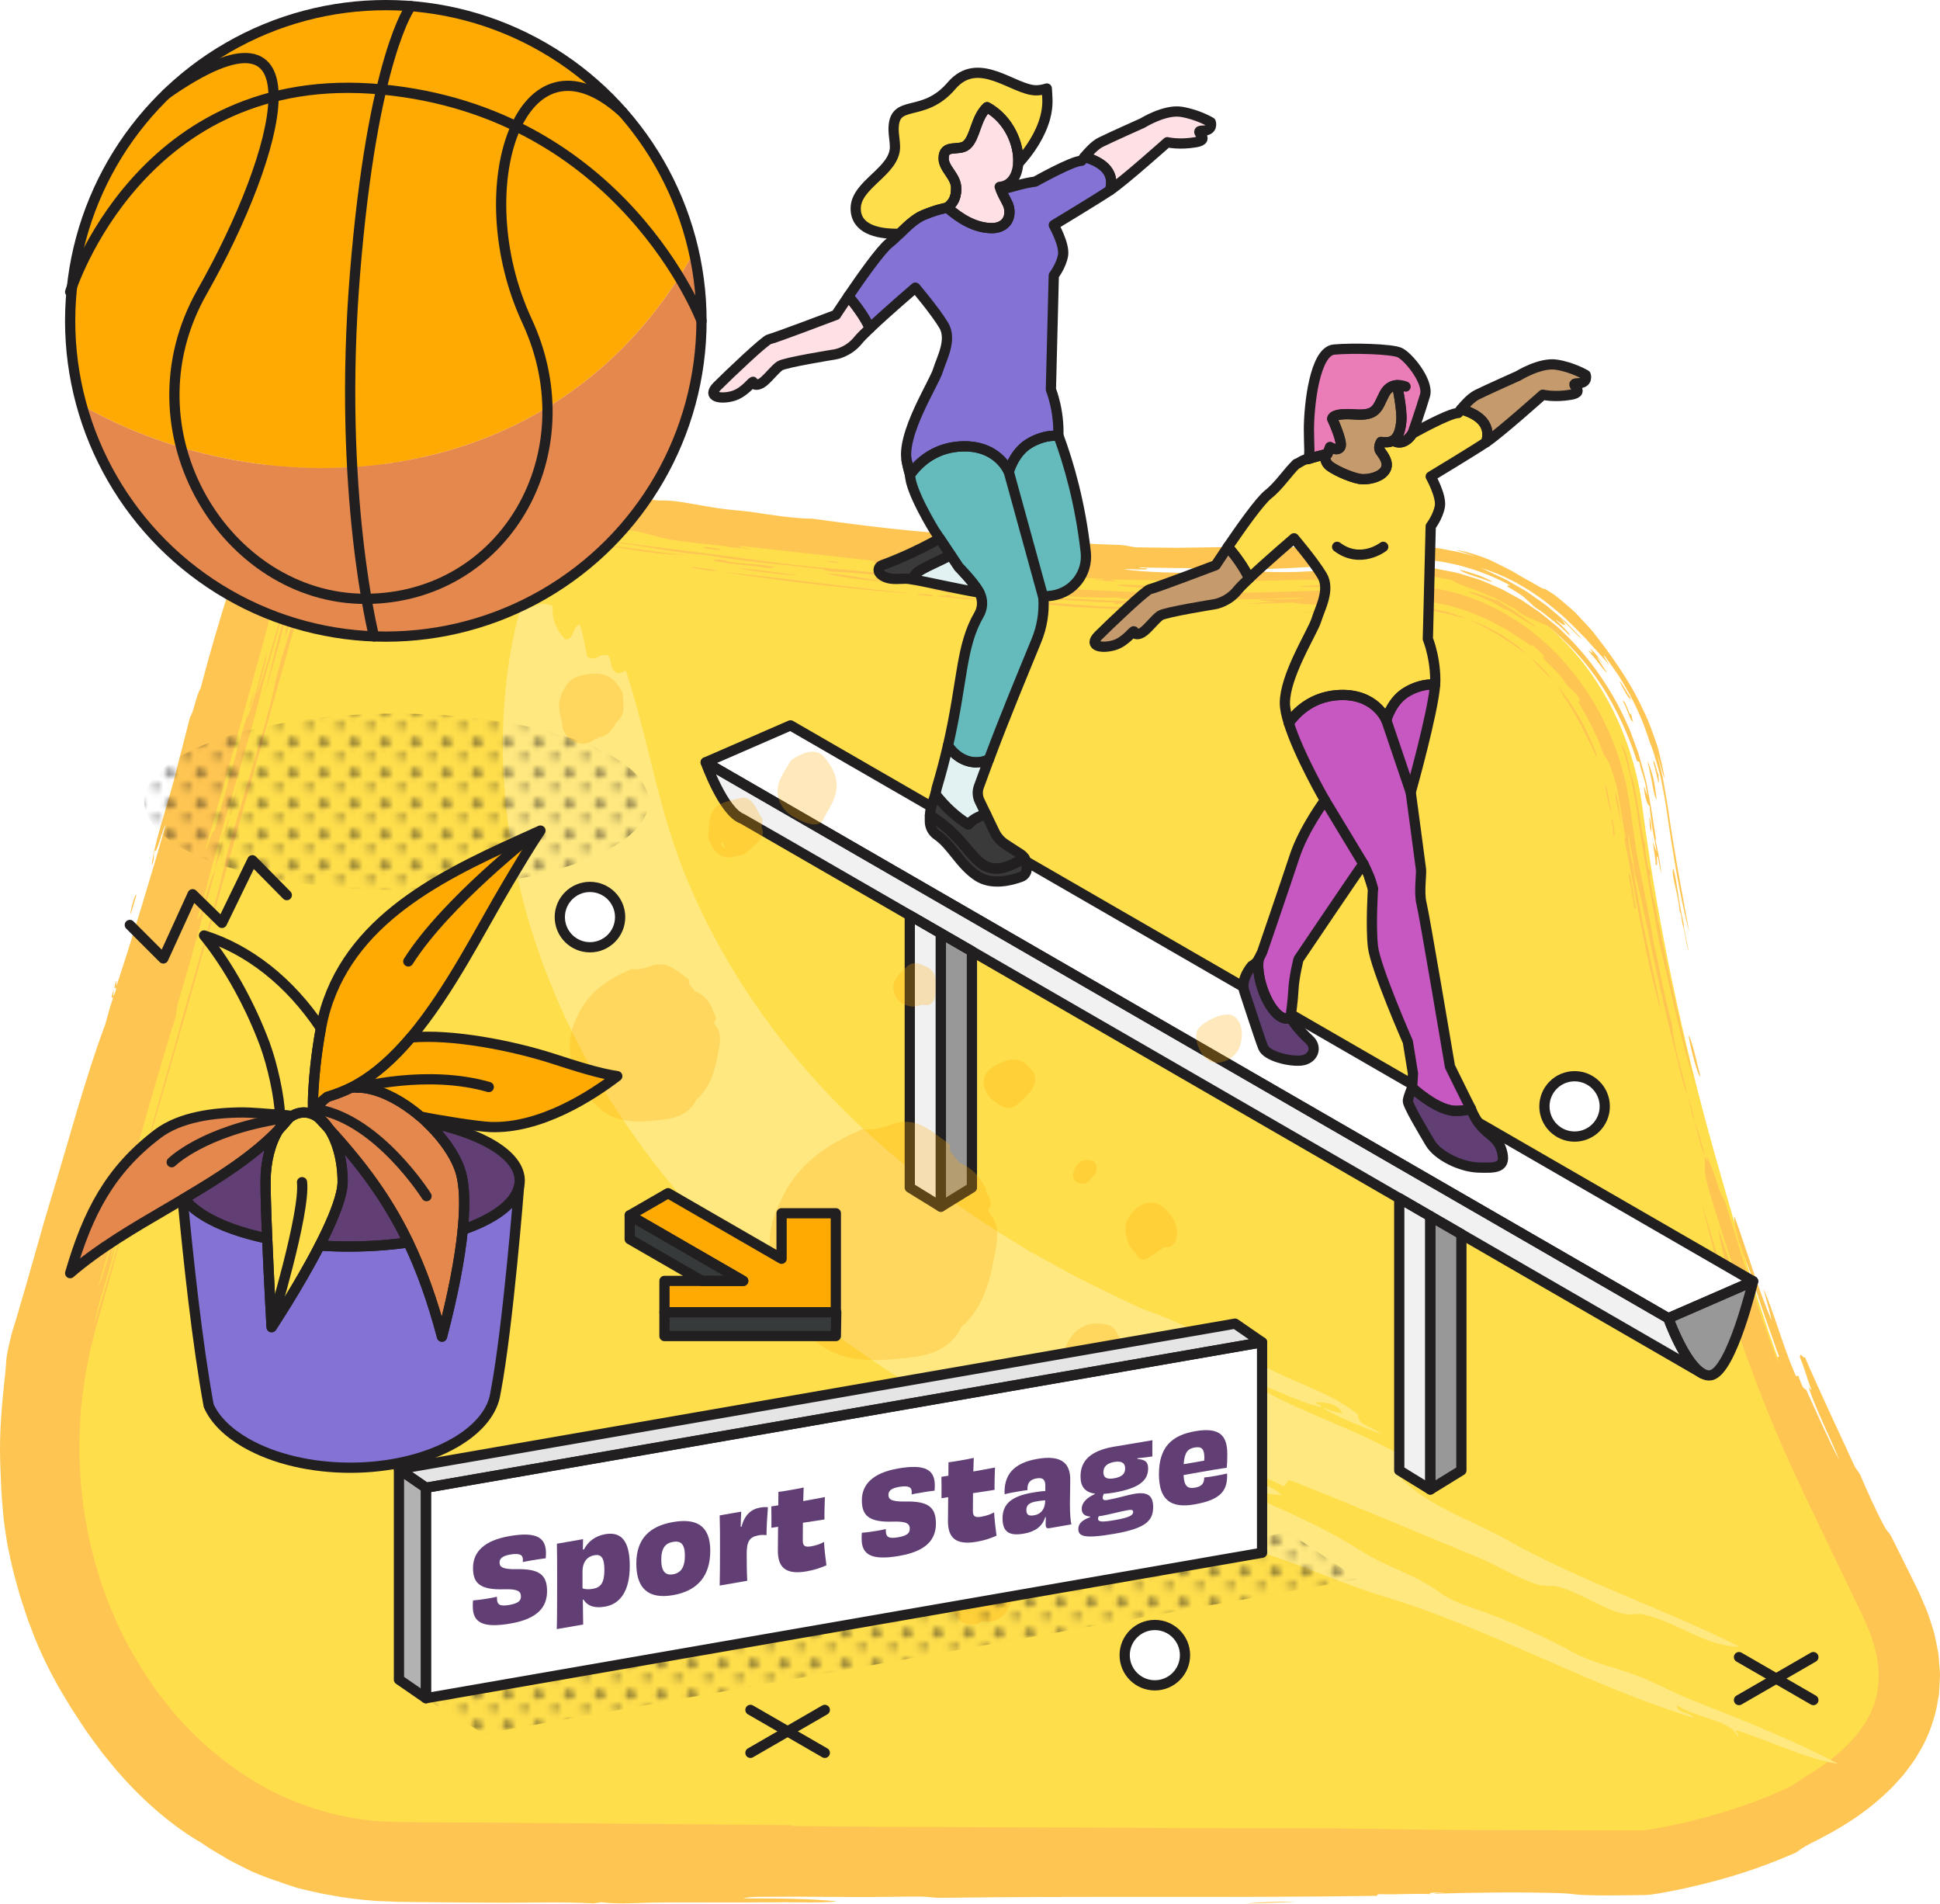 <?xml version="1.0" encoding="UTF-8"?> <svg xmlns="http://www.w3.org/2000/svg" xmlns:xlink="http://www.w3.org/1999/xlink" id="Layer_2" viewBox="0 0 379.124 371.922"><defs><style> .cls-1, .cls-2, .cls-3 { fill: none; } .cls-4 { fill: #f1f1f1; } .cls-5 { fill: #ffde4c; } .cls-2, .cls-6 { stroke-linecap: round; } .cls-2, .cls-6, .cls-3 { stroke: #221f20; stroke-linejoin: round; stroke-width: 2px; } .cls-7 { fill: #613f75; } .cls-8 { fill: #e5e5e5; } .cls-9 { fill: #3a3a3a; } .cls-10 { fill: #ffe880; } .cls-11 { fill: #65babc; } .cls-12 { fill: #ffe0e5; } .cls-13 { fill: #e4884d; } .cls-14 { fill: #ea7db7; } .cls-15, .cls-6 { fill: #fff; } .cls-16, .cls-17 { fill: #ffaa02; } .cls-18 { fill: #221f20; } .cls-19 { opacity: .45; } .cls-20 { opacity: .27; } .cls-21 { fill: #c858c1; } .cls-22 { fill: #373a3a; } .cls-23 { fill: #8473d4; } .cls-24 { fill: #ffc552; } .cls-25 { fill: #e2f2f2; } .cls-26 { fill: #989898; } .cls-17 { fill-rule: evenodd; } .cls-27 { fill: url(#New_Pattern_Swatch_3); } .cls-28 { fill: #c59b6d; } .cls-29 { fill: #b2b2b2; } </style><pattern id="New_Pattern_Swatch_3" data-name="New Pattern Swatch 3" x="0" y="0" width="5.679" height="5.679" patternTransform="translate(-185.577 -14372.091) scale(1 -1)" patternUnits="userSpaceOnUse" viewBox="0 0 5.679 5.679"><g><rect class="cls-1" width="5.679" height="5.679"></rect><g><rect class="cls-1" x="0" width="5.679" height="5.679"></rect><g class="cls-19"><path class="cls-18" d="M2.749,1.841c-.502,0-.908.407-.908.908s.407.908.908.908.908-.407.908-.908-.407-.908-.908-.908Z"></path><path class="cls-18" d="M.908,5.679H0v-.908c.502,0,.908.406.908.908Z"></path><path class="cls-18" d="M0,.909V0h.908C.908.502.502.909,0,.909Z"></path><path class="cls-18" d="M5.679,4.771v.908h-.908c0-.502.407-.908.908-.908Z"></path><path class="cls-18" d="M5.679.909c-.502,0-.908-.407-.908-.908h.908v.908Z"></path><circle class="cls-18" cx="2.749" cy="2.749" r=".908"></circle></g></g></g></pattern></defs><g id="Layer_1-2" data-name="Layer_1"><g id="Sports_Stage"><g><g><path class="cls-5" d="M335.062,225.322c-6.191-21.964-11.084-44.604-14.086-67.542-3.652-27.905-25.23-47.873-49.612-46.34-73.147,4.597-144.126-10.946-211.729-18.441-1.402-.156-2.708.839-3.145,2.387L10.912,256.899c-14.837,52.578,19.065,106.574,66.914,106.574h243.57c2.336,0,67.259-10.044,48.064-49.948-19.196-39.904-21.165-41.443-34.398-88.202h0Z"></path><path class="cls-24" d="M188.258,109.101c-1.329-.304-2.968-.655-3.983-.407.368.155,3.938.763,3.983.407ZM175.838,107.988c-.128-.236,1.069-.088,2-.034.225.096.426.192.999.268-.913.137-1.328-.045-2.999-.234ZM114.794,100.491c.824-.218,1.952.123,3.499.256-.096.083.086.161.474.235-1.356-.015-2.259-.218-3.973-.492h0ZM316.379,153.249c.332-.323.605,3.208.911,2.674.018.801.154,1.543.301,2.305.124.816.258,1.649.293,2.57-.731-2.511-.768-4.685-1.505-7.549ZM305.055,130.527c.664.607,1.24,1.305,1.827,2.016.556.737,1.057,1.539,1.716,2.275.309.482.123.468-.133.093-.089.367,1.66,1.5,1.266,1.928.462.751,1.016,1.652,1.617,2.63.151.245.304.496.46.749.131.267.265.539.399.812.267.55.538,1.11.811,1.672.266.565.532,1.132.794,1.689.203.583.403,1.156.596,1.71.361,1.117.727,2.145.891,3.057-1.616-4.623-2.869-7.161-4.227-9.68-.355-.621-.712-1.245-1.087-1.9-.185-.329-.374-.666-.569-1.014-.208-.34-.453-.671-.69-1.028-.478-.711-.995-1.479-1.567-2.331-.579-.847-1.333-1.685-2.103-2.68v.002ZM294.58,121.662c.691.297,1.47.74,2.31,1.294.416.282.865.569,1.293.922.413.375.837.774,1.266,1.194-.194-.075-.48-.263-.825-.524-.346-.26-.739-.609-1.217-.909-.923-.645-1.978-1.383-2.827-1.977h0ZM284.253,117.156c.201-.094,1.03.138,1.936.437.451.156.93.301,1.341.483.403.202.761.382,1.006.504-.191.016-.436-.042-.725-.151-.285-.119-.622-.264-1.005-.389-.757-.277-1.65-.638-2.552-.884h-.001ZM212.262,116.058c.142-.299,3.836-.049,5.032.143-1.756.108-3.454-.307-5.032-.143ZM293.501,121.722c.28-.437,3.004,2.115,2.759,1.518.282.264.88.67,1.37,1.024.459.398.806.747.652.796-.612-.562-1.127-.92-1.548-1.214-.417-.302-.742-.538-1.044-.757-.306-.215-.589-.414-.919-.645-.324-.241-.725-.465-1.269-.722h0ZM311.082,141.399c.474.707.195-.249-.103-.992.27-.091,1.347,2.418.898,2.144.559.727,1.04,1.878.808,2.163-.502-1.405-.887-1.826-1.603-3.314h0ZM290.184,120.384c1.183.276-.895-.485-.235-.554.972.392,1.247.44,2.403,1.15-.164.081.289.365.36.301,1.314,1.097-1.482-.463-2.527-.896h-.001ZM258.231,117.459c-1.973-.071.108-.09-.01-.334,3.049-.004,7.715-.752,8.63-.229-2.476-.016-6.046.24-8.62.563ZM276.697,116.495c-1.003.096-2.529-.193-3.51,0-.433-.11,1.075-.22,2.715-.203,1.631.165,3.388.372,3.463.464-1.222-.026-2.063.09.373.307-.787.163-2.94-.231-3.04-.569h0ZM271.895,116.67c-1.317.22-1.264-.135-2.996.131-.093-.246,1.534-.33,2.981-.379.005.079.01.162.015.248h0ZM271.91,116.918c-.535-.003-.436-.053-.159-.133.239-.067.605-.146.584-.202,1.242.141,1.799.073,2.318.032.516-.042.995-.092,2.016.292-1.17-.149-2.124-.04-2.899-.06-.776.006-1.379.014-1.86.071h0ZM186.562,114.682c1.475-.074,4.066.204,7.037.483-.975.363-3.966-.26-7.037-.483ZM261.398,107.264c-.893.115-2.395.26-4.281.361-1.889.049-4.159.109-6.582.172,2.629-.128,3.075-.584,5.441-.744,1.071.276,3.776.123,5.423.212h-.001ZM36.163,148.789c-.418,1.09-.642.198-.394-.714.535-1.336-.04,1.205.394.714ZM33.874,156.953c.355-.739-.735,1.309-1.054,3.311-.403.823-.055-.346-.382-.159,1.097-2.969,1.774-6.647,2.678-8.021-.301.985-1.405,4.064-1.242,4.869ZM280.564,108.217c.558-.101,1.873.14,3.336.409.725.16,1.504.265,2.197.513.697.235,1.348.468,1.875.673-2.213-.498-4.017-.937-7.408-1.594h0ZM270.331,108.011c.551-.234,2.265-.266,3.943-.278,1.69-.079,3.378.185,4.127.178-.077.065-.452.076-1.013.054-.562-.014-1.308-.114-2.137-.066-.828.011-1.733.024-2.603.036-.876.01-1.715.024-2.317.076h0ZM266.398,108.363c-4.126.007-8.352.494-12.355.459,1.203-.07,2.448-.143,3.671-.215,1.22-.108,2.419-.209,3.531-.283,2.225-.148,4.11-.187,5.153.038h0ZM134.833,99.438c3.265.477,2.961.317,6.432.814,1.905.253,2.009-.061,3.518.065,12.222,1.55,31.376,3.754,42.511,4.6.717.227,1.599.441,2.431.666,2.975.21,5.896.416,8.718.615,2.821.205,5.541.437,8.118.562,2.577.148,5.008.288,7.248.417,1.12.061,2.192.118,3.211.174,1.019.026,1.985.052,2.891.075-2.338.291-6.107-.05-9.439-.211-3.565-.175-7.328-.323-11.227-.606-3.899-.274-7.942-.467-12.056-.872-5.463-.481-11.164-1.076-16.779-1.797-5.617-.702-11.157-1.395-16.296-2.038-6.617-.785-15.232-1.48-19.282-2.464h0ZM122.951,97.904c3.986.376,7.219.91,11.393,1.465-3.35-.045-7.44-.94-11.393-1.465ZM105.147,95.563c.582-.224,4.604.522,5.914.781-1.527.129-3.721-.649-5.914-.781ZM267.905,108.46c.758-.025,1.511-.049,2.261-.073l1.134-.041,1.216-.011c.811-.008,1.623-.016,2.44-.024.408.003.819-.022,1.229.003.41.038.821.077,1.234.115,1.649.179,3.353.24,5.057.679.857.186,1.729.375,2.619.568.885.21,1.752.558,2.655.85-1.087-.244-2.262-.64-3.588-.825-.654-.123-1.331-.25-2.026-.381-.694-.13-1.399-.3-2.138-.34-1.469-.117-2.986-.349-4.522-.385-1.529.012-3.114.01-4.591.057-4.314.222-9.056.541-12.393.657,2.786-.443,5.551-.389,8.91-.742-.169-.251-.386-.665,2.434-.614-.26.226-1.483.161-1.931.507h0ZM166.252,104.688c.356-.237,2.71.105,4.486.28-.368.238-3.333-.287-4.486-.28h0ZM156.35,103.53c.346-.187,6.378.546,5.937.677-1.224.009-3.958-.452-5.937-.677ZM165.73,104.713c-1.276-.125-2.097-.275-1.935-.472,1.323.128,2.487.262,1.935.472ZM183.555,106.869c-1.156.209-5.79-.478-8.456-.726-2.78-.303-.563-.211,1.003.035,1.474.155,2.979.313,4.439.467,1.771.132,1.221.091,3.014.224h0ZM255.551,110.292c-1.923-.079,3.611-.408,2.969-.072-1.402.196-2.5-.17-2.969.072ZM257.992,109.249c.039.235-.587.281-1.219.247-.315-.014-.632-.042-.867-.068-.234-.029-.366-.046-.377-.047-2.344.075-4.886.156-7.557.241-1.336.042-2.704.084-4.097.128-1.393.005-2.811.01-4.243.015-2.866.009-5.794.018-8.715.026-2.922-.067-5.837-.133-8.676-.198-2.115-.064-4.24-.11-6.317-.249-2.077-.135-4.109-.268-6.043-.394-3.869-.228-7.346-.386-10.016-.328-2.232-.348-5.224-.605-8.144-.825-2.92-.219-5.763-.489-7.704-.714,5.072.142,14.152,1.032,17.892,1.292.542.032,1.402.08,2.133.088.365.004.698.007.941.01.244-.002.398-.003.407-.003.199-.229-10.827-1.1-12.891-1.223.292-.046.554-.087.55-.205-3.395.38-10.747-.983-15.415-1.109,1.641-.156,12.797,1.026,9.008.258.852-.101,4.149.187,5.427.438,3.646-.017,7.214.378,10.69.82,3.476.41,6.862.803,10.118.915-.048,0,.032.171-.014.168,1.608.076,3.053.08,4.306.076,1.254-.029,2.315-.055,3.157-.003,2.214.126,4.919.687,6.444.349,3.58.324,8.048.44,10.895.332.73.065,1.923.114,3.413.154,1.49.043,3.277.081,5.192.03,3.831-.072,8.182-.154,11.721-.22h.001ZM108.35,97.208c3.096.24,7.503.921,8.513.649,15.444,2.194,26.36,4.05,38.987,5.522-14.825-1.649-29.753-3.466-47.501-6.172h0ZM233.662,110.395c-2.979.346-10.353-.231-2.968.036,1.143.01.91-.106,2.968-.036ZM209.781,109.832c-1.534-.041-1.47-.239-3.003-.279.547-.243,1.491.092,3.025.027l-.022.252h0ZM185.907,108.031c4.91.292,10.588.669,15.397,1.125-.078.432-6.441-.289-7.948-.503-2.226.165-4.544-.229-7.449-.622ZM117.58,99.469c.306-.131.791-.204,2.51.117-.016.077-.033.16-.049.241-.692.008-1.859-.162-2.461-.358h0ZM318.465,144.367c-.255-.86-.151-1.33-.972-2.898.49.589,1.357,2.741,1.545,3.761-.157-.107-.42-.788-.573-.863h0ZM311.055,130.616c.315-.286,1.018,1.422,1.689,1.884.678,1.27-.918-.694-1.689-1.884ZM301.924,121.192c-.245-.049-.464-.447-1.158-.975.797.365,2.011,1.357,3.405,2.55.687.607,1.333,1.357,2.04,2.064.681.731,1.448,1.404,2.059,2.165-.113.121-.482-.329-1.135-.907-.634-.595-1.438-1.42-2.22-2.237-.748-.852-1.641-1.517-2.203-2.045-.582-.508-.918-.787-.788-.615h0ZM277.058,111.197c-.726-.018-2.974.149-4.01-.007.599-.044,1.099-.099,1.702-.129.301-.015.628-.025,1.006-.024.377.007.802.089,1.302.16h0ZM277.565,111.329c1.069.066,2.1.088,3.081.205.974.175,1.911.343,2.821.507.455.087.904.172,1.348.257.432.132.858.262,1.281.392.845.265,1.676.525,2.503.784.831.25,1.596.662,2.401.99.792.359,1.613.676,2.411,1.082.783.435,1.583.879,2.408,1.338.414.228.835.459,1.263.695.405.273.818.551,1.239.834-2.325-1.424-5.539-3.038-9.138-4.479-.911-.329-1.865-.595-2.812-.905-.475-.151-.953-.302-1.432-.453-.481-.142-.982-.215-1.473-.326-.986-.205-1.973-.41-2.952-.614-.991-.127-1.98-.205-2.949-.307ZM272.571,111.113c-1.865.351-4.862.425-7.022.362,1.981-.179,3.739-.192,7.022-.362ZM221.052,112.701c.507-.149,1.934-.098,3.513-.026.402.33-2.359.012-3.513.026ZM166.233,107.948c-.386.138-2.792-.285-3.986-.395.317-.245,2.918.218,3.986.395h0ZM153.787,106.631c.067-.383,1.426.024,3.014.222-.1.201-1.7-.055-3.014-.222ZM162.165,108.043c1.304.067,4.613.375,5.478.57-.278.242-4.511-.326-5.478-.57ZM156.2,107.36c-.734.096-3.455-.412-4.998-.56.756-.376,3.045.334,4.998.56ZM158.183,107.615c.612-.046,1.74.062,3.01.219-.449.118-2.097.056-3.01-.219ZM87.335,97.889c.11-.435,2.153.18,4.001.396-.565.112-2.346-.158-4.001-.396ZM136.953,104.266c-2.495-.505-11.358-1.848-15.371-2.119-3.71-.97-11.657-2.252-17.723-2.91-.587-.073-.456.084-.558.17-3.928-.41-8.824-.903-12.899-1.593,1.24.048,2.141-.011,2.596-.219-1.522-.599-5.095-.706-7.409-1.21-1.318-.313.955-.206-.413-.478-3.067-.411.44.352-1.043.28-1.365-.187-3.046-.43-2.883-.892,6.786.593,12.676,1.958,16.876,2.107.407.157.58.309.425.479,18.88,2.662,31.286,4.507,52.021,6.914,1.598.132.982.342,1.931.501,2.494-.13,10.917,1.251,16.903,1.687.296-.229-1.298-.372-1.415-.583-3.18-.133-7.968-.806-12.425-1.378-.365-.124-.483-.256-.424-.391-11.042-1.645-23.213-3.004-33.619-4.672,11.658,1.286,21.099,2.151,34.727,4.146.041.184-.464.203-1.527.053,3.499.664,6.54,1.082,9.532,1.437,2.994.336,5.936.636,9.238,1.117-.42.157-2.62-.196-3.507-.162,10.45,2.056,21.721,2.058,31.251,3.266,2.498.118,5.469.237,8.384.41,2.916.154,5.777.338,8.066.344.739.213.505.541,1.457.726-3.213-.119-9.754-.951-10.484-.205-4.884-.201-9.263-.503-13.35-.793-2.043-.151-4.015-.288-5.934-.481-1.918-.204-3.787-.424-5.632-.675-1.17-.146-.581.181-1.543.092-2.825-.225-6.934-.824-8.953-.88-2.298-.663-6.006-1.077-9.698-1.453-3.687-.414-7.357-.797-9.577-1.334-1.127.22-8.009-.782-11.427-1.284-1.094.267-3.541.107-5.143.215,2.545.56,7.105,1.198,10.848,1.825-.08.291-7.222-.531-6.937-.953-2.846-.024-5.763-.595-9.938-1.143.62-.311,2.302.175,4.494.305.302-.108.34-.297,1.083-.265h0ZM232.048,368.601c-1.433.231-8.679-.026-9.546-.031,3.868-.171,6.723-.039,9.546.031ZM127.388,103.733c-.263-.368,1.925.038,3.518.257-.957-.021-2.186-.122-3.518-.257ZM121.928,102.947c-.86.07-3.757-.513-5.443-.705,1.43-.029,3.199.305,5.443.705ZM122.969,102.937c1.319.189,2.63.378,3.957.568-.153.22-4.412-.228-3.957-.568ZM110.525,101.374c-.559-.161,4.397.364,5.469.71-1.459.072-2.882-.387-5.469-.71ZM52.458,114.098c-2.244,8.207-5.223,18.522-7.581,26.426,1.78-7.446,3.619-14.873,5.531-22.244.956-3.685,1.931-7.357,2.926-11.009.991-3.639,2.021-7.326,3.029-10.832.155-.087.49-1.386.53-.626.092-.903.613-1.928,1.631-2.388.503-.237,1.094-.238,1.677-.147.591.068,1.201.138,1.824.21,1.648.197,3.437.418,5.239.574,4.495,1.309,15.091,2.218,19.165,3.279-3.27-.452-7.203-.929-11.419-1.452-2.108-.268-4.29-.513-6.497-.755-2.102-.232-4.227-.468-6.332-.701-.673-.074-1.343-.148-2.009-.222-.669-.082-1.348.169-1.837.61-.5.439-.806,1.054-.951,1.683-.173.623-.343,1.239-.511,1.846-.763,2.718-1.482,5.278-2.126,7.569-.02,1.956-1.237,6.623-2.289,8.179h0ZM83.756,97.978c-1.059-.481,3.098.05,2.485.258-1.193-.203-1.113-.01-2.485-.258ZM73.836,96.648c.29-.076,4.512.4,3.951.616-1.222.026-2.404-.413-3.951-.616ZM50.123,136.749c-.182.625-.369,1.272-.554,1.908-.432.457.426-2.843.554-1.908ZM260.174,365.043c-14.368-.235-25.104-.036-37.586-.214.647-.332,4.051.011,5.166-.559,9.245.748,22.59.146,32.42.773ZM287.079,365.805c6.996-.189,13.613-.171,21.621,0-1.489.226,1.551.321-.601.317-6.081-.157-15.835.133-21.02-.317ZM318.238,365.942c-.856.359-8.383.116-9.059-.042,2.524-.084,5.662-.044,9.059.042ZM36.85,186.746c-.03-.142.066-.517-.011-.55-.073-.031-.237.578-.364.938.535-2.434.969-3.95,1.753-6.299.059.26-.37,1.531.028,1.095-.685,2.219-.754,3.169-1.407,4.815h.001ZM370.621,308.353c.565.925,1.41,2.49,2.21,4.281.387.929.775,1.863,1.126,2.705.374.826.535,1.659.722,2.241-.631-1.795-1.304-3.109-1.871-4.592-.294-.759-.606-1.44-.96-2.181-.354-.746-.75-1.551-1.228-2.455h.001ZM368.166,302.912c.571,1.675.988,1.819,1.938,4.084-.266-.165-2.22-3.85-1.938-4.084ZM363.619,293.852c.662,1.176,2.754,5.608,4.042,8.148-1.306-1.921-3.063-6.138-4.042-8.148ZM275.374,363.131c2.844-.221,5.252.419,8.463.189-2.196.292-6.581.069-8.463-.189ZM247.106,361.68c-2.636.214-6.719.144-10.105.203,1.26-.48,5.838-.153,10.105-.203ZM54.46,351.491c-1.171-.417-1.91-.764-3.223-1.585.953.443,2.21.948,3.223,1.585ZM89.467,356.794c-1.9.274-7.084.333-10.646.322l-.912-.003-.834-.034c-.552-.025-1.107-.05-1.665-.074-.557-.028-1.117-.042-1.676-.082l-1.668-.204c-1.111-.139-2.225-.238-3.301-.489-1.078-.233-2.161-.378-3.189-.665-4.165-.955-7.758-2.494-10.411-3.525.23-.147,1.044.102,1.975.483.931.382,1.99.885,2.751,1.084,3.476,1.194,7.982,2.281,12.93,2.776,1.23.194,2.504.162,3.78.249,1.208.085,2.759.07,4.188.091,2.906.024,5.826.049,8.676.073l.002-.002ZM96.948,357.085c-1.066-.264-5.904.191-6.521-.275.656.034,6.129-.049,6.521.275ZM238.136,357.998c.946.189-.27.157-.613.32,1.842.383,5.097.442,7.401.575-7.117.294-14.904.033-22.202.195-7.33-.429-15.845-.354-21.526-.435,8.015-.652,20.141.081,30.307-.377.251-.196-2.326-.002-1.426-.283,2.157.028,4.465-.083,8.059.005h0ZM26.659,174.861c-.408,1.365-.873,3.165-1.195,3.801-.073-.447.955-4.35,1.195-3.801ZM75.5,88.667c1.137-.108,11.407,1.289,11.891,1.686-3.483-.408-8.676-1.185-11.891-1.686ZM327.045,169.736c.83,3.182.736,5.114,1.881,10.181.174.787.083.859.204,1.5.284,1.443.569,2.889.861,4.368-.257-.335-.58-2.719-.847-3.856-.132-.81-.236-.832-.361-1.453-.193-1.126-.23-2.131-.54-2.404,0-.662-.3-2.15-.529-3.42-.401-1.806-1.148-4.624-.67-4.916h0ZM318.657,136.826c-.646-.815-1.523-2.355-2.163-3.692.344.06,1.55,2.411,2.119,3.09.836,1.461-.855-1.059.044.602ZM323.094,148.781c.175-.708.707,2.106.993,2.474.012.426.205,1.695,0,1.665-.327-1.514-.464-1.947-.994-4.138h0ZM321.927,148.588c.395.881.796,2.05,1.166,3.358.271,1.328.489,2.8.648,4.254-.336-.354-.651-1.796-.917-3.387-.275-1.589-.718-3.29-.898-4.225h.001ZM318.844,140.842c-.859-1.721-.767-2.122-1.684-3.814.392-.709,1.817,4.225,1.346,2.26.61.613.146.787.777,1.911-.161-.201-.343-.431-.439-.356h0ZM310.424,127.139c.316-.023,1.373,1.165.38-.326.117-.044.493.355.959.91.229.281.486.596.745.913.23.337.462.677.673.986-.157-.038-.907-1.281-1.04-1.177.607,1.13,1.556,2.333,1.964,3.108-.475-.45-1.073-1.169-1.692-1.982-.596-.83-1.379-1.635-1.988-2.431h-.001ZM285.335,111.32c.997.22,2.352.65,3.576,1.068,1.22.427,2.24,1.017,2.723,1.209-.069.089-.497-.006-1.095-.205-.596-.205-1.362-.515-2.16-.736-1.571-.501-3.101-1.104-3.043-1.336h0ZM322.314,159.513c.325.994.442,2.089.418,2.967-.362-.323-.349-2.003-.418-2.967ZM253.213,371.547c-2.889.194-6.365.264-9.641.375,2.322-.301,5.759-.374,9.641-.375ZM329.953,202.213c.78,1.24,1.531,4.874,2.353,8.145-.555-.179-1.908-5.48-2.353-8.145ZM331.332,212.236c-2.806-8.812-4.949-19.427-7.09-28.126-1.105-6.337-2.308-12.778-3.371-19.313-.565-3.247-.944-6.61-1.577-9.778-.154-.801-.259-1.612-.445-2.406l-.61-2.371c-.208-.79-.382-1.59-.608-2.375l-.773-2.327c.161-.182.627.929,1.058,2.167.367,1.258.614,2.66.615,2.979.211.611.413,1.236.607,1.866.188.632.285,1.289.423,1.936.246,1.304.502,2.592.699,3.872.363,2.575.738,4.985,1.289,6.897-.286.25.538,3.802.458,3.978.216,1.005.429.054.644,1.902-.877-2.166.667,5.729.684,4.97.733,4.028,1.972,10.2,3.443,16.787,1.462,6.589,3.153,13.591,4.553,19.342h0ZM228.021,113.899c-1.33-.032-1.627-.186-1.476-.394.903.028,1.052.147,1.974.164-.251.056-.493.113-.499.23h0ZM293.955,119.029c-.489-.302-1.03-.635-1.593-.983-.557-.365-1.212-.59-1.824-.887-1.247-.545-2.449-1.136-3.458-1.361.237-.702,4.611,1.443,5.635,1.488.794.628,2.064,1.379,3.449,2.248.664.479,1.361.983,2.057,1.486.7.497,1.407.984,2,1.554-1.477-.641-5.585-3.689-6.265-3.544h-.001ZM194.946,112.198c.842-.275,4.817.298,5.993.507-1.839.197-4.15-.062-5.993-.507ZM331.111,219.155c.513.711,1.621,4.803,2.045,6.703-.767-1.321-1.273-4.515-2.045-6.703ZM330.625,217.703c.014-.843-.286-1.246-.609-2.955.283.323.748,2.735,1.119,3.863-.103.325-.362-.881-.51-.908h0ZM253.65,114.636c1.481-.196,3.465-.257,5.685-.459,2.221-.172,4.682-.32,7.122-.444,2.414-.107,4.926-.276,6.887-.225,1.009.02,1.953-.032,2.791.049.836.102,1.576.191,2.186.266-.691-.04-1.443-.083-2.246-.129-.803-.02-1.66.072-2.555.1-1.736.05-3.861.24-6.052.39-4.386.271-9.198.634-13.819.453h.001ZM217.936,114.314c1.85-.266,6.307.309,8.064-.084,3.889.493,10.991.267,13.539.809-3.526-.066-7.352.1-11.081.01-3.729-.087-7.369-.26-10.522-.736h0ZM163.886,110.011c-1.184-.107-1.918-.258-2.496-.391.537-.122,2.541.11,2.496.391ZM102.338,101.529c-.11-.27,1.683.068,2.554.121.014.236-1.278.055-2.554-.121ZM185.339,112.389c.273-.236-1.53-.344-.954-.599,5.626.636,11.707,1.181,18.484,1.829-2.23.123-4.908-.006-7.881-.246-2.975-.23-6.243-.586-9.649-.985h0ZM137.446,107.017c-.175-.408,2.343.094,3.5.312-.195.293-2.131-.024-3.5-.312ZM319.378,177.501c-.248-2.466-.919-4.889-1.122-7.021.462-.03.936,4.662,1.444,6.95l-.322.072h0ZM315.591,154.895c.563.638.901,3.43,1.23,6.089-.197-.865-.388-1.73-.588-2.715-.218-.918-.433-1.982-.642-3.374h0ZM48.874,138.378c-.289-.165.397-2.239.815-3.413-.091.761-.486,2.151-.815,3.413ZM175.552,113.463c.823-.006,2.721.067,3.511.286-.072.228-2.861-.088-3.511-.286ZM171.983,113.298c-.641-.106-.76-.236-1.448-.337.217-.251,4.298.278,3.978.549-.883-.095-1.048-.226-1.992-.317-.499-.058-.409.057-.538.105ZM232.896,117.928c1.035-.323,4.905-.167,7.103-.059-.76.332-6.08.074-7.103.059ZM161.502,112.058c3.635-.016,9.548,1.444,12.975,1.696-4.485-.232-10.395-.995-12.975-1.696ZM139.506,109.558c-.063-.279.657-.313,2.077-.131,1.797.839,5.414.492,9.95,1.349-.317.135-1.111.126-1.596.211-2.261-.501-6.611-.616-10.431-1.428h0ZM117.143,106.363c5.688.576,11.509,1.554,16.966,2.104-5.734-.16-11.437-1.113-16.966-2.104ZM218.199,118.062c-1.26-.06-.122-.287.022-.331-3.452-.087-6.329-.295-9.249-.457-2.917-.184-5.874-.348-9.443-.692,2.925.016,7.141.21,11.549.451,2.205.109,4.455.268,6.626.316,2.171.047,4.254.067,6.113.03,2.728.407,4.935.245,7.074.518-3.017.164-11.457-.325-12.693.164h0ZM187.103,114.238c.193.249,4.156.656,5.029.549-4.23-.542-9.959-1.32-15.474-1.871-5.5-.635-10.774-1.137-14.085-1.226-.454-.149-1.835-.26-1.456-.435-3.982-.5-8.077-.884-11.996-1.3-3.913-.44-7.653-.898-10.933-1.501-4.987-.314-10.224-1.363-14.894-2.033-12.904-1.906-25.951-3.177-38.278-4.839-1.857-.251-3.626-.65-5.413-.9-2.79-.381-5.877-.776-8.889-1.118-2.676-.295-5.284-.582-7.497-.826-.102-.012-.215-.018-.333-.022h-.603c-.202,0-.411-.011-.603.064-.39.139-.633.411-.894.41.209-.384.594-.661.987-.692.389.002.745.051,1.086.062.23.014.45.028.661.04.115.01.228.019.338.028.253.029.501.057.743.084.968.116,1.846.253,2.646.443.57.058.431-.097.533-.182,3.516.386,7.427.815,11.231,1.232,3.805.422,7.499.903,10.564,1.516,3.27.153,6.441.812,9.911,1.324,12.279,1.777,28.421,3.776,42.754,5.632,6.073.808,12.265,1.665,17.436,2.141,3.386.345,10.733.913,16.043,1.495,17.678,1.776,37.04,3.425,56.256,3.53,4.521-.034,9.011.013,13.453-.073,4.443-.144,8.833-.236,13.147-.41,4.311-.257,8.548-.51,12.686-.757.999-.043,1.908-.044,2.859-.072l1.406-.035c.467-.012.929.068,1.392.097.925.078,1.845.156,2.757.234.905.132,1.793.342,2.682.503,10.767,2.353,20.205,9.088,26.72,18.231,3.27,4.576,5.837,9.765,7.57,15.368.379,1.418.759,2.843,1.142,4.277.258,1.464.518,2.936.779,4.419.437,3.109.88,6.259,1.33,9.459,1,4.798,2.824,13.947,3.294,17.28,1.205,4.915,1.713,8.883,3.525,15.676.525,5.256,1.711,8.123,3.047,13.761-.822-1.561-1.602-5.408-2.451-8.719-2.047-7.944-4.148-17.571-5.338-23.542-.902-4.414-1.768-8.361-2.579-11.289-.095-2.86-.904-4.232-.991-6.983-.502-.062.421,5.203.674,5.525,1.277,9.773,4.032,20.511,5.636,29.199-3.26-11.365-4.83-21.85-7.141-33.54-.311-1.979.153.147.094-1.05-.263-1.026-.483-2.434-.719-4.012-.058-.391-.118-.792-.179-1.201-.069-.379-.138-.765-.209-1.155-.141-.78-.285-1.575-.427-2.364-.076-.393-.151-.785-.225-1.173-.111-.378-.221-.752-.329-1.119-.22-.732-.443-1.431-.667-2.074-.404-1.301-1.016-2.305-1.532-2.916-.36-1.007-.651-1.893-.989-2.697-.378-.785-.733-1.52-1.098-2.278-.662-1.553-1.647-3.043-2.835-5.302-.017-.295.716.211.171-.635-.872-1.634-1.559-1.452-2.73-3.094-.678-1.073-1.153-1.583-1.726-2.168-.285-.293-.593-.609-.984-1.011-.415-.377-.901-.847-1.505-1.494-.569-.831.441.071-.032-.625-1.31-1.472-1.35-1.258-2.621-2.497,1.576,1.494-1.023-.425.472.833-.645-.45-1.293-.916-1.944-1.397-.656-.473-1.391-.854-2.086-1.307-.351-.221-.704-.444-1.059-.668l-.531-.34-.566-.285c-.749-.39-1.506-.784-2.269-1.181-.738-.447-1.575-.688-2.362-1.045l-1.198-.504-.599-.256-.622-.189-2.487-.77c-.409-.15-.832-.243-1.259-.314l-1.27-.251c-1.676-.43-3.392-.485-5.059-.65-.416-.058-.834-.053-1.25-.029-.415.013-.828.026-1.238.038s-.817.024-1.221.036c-.403.012-.785.017-1.284.061-3.754.275-7.273.606-10.378,1.053-.691-.232-2.124-.222-3.684-.289-1.56-.071-3.249-.147-4.451-.411-3.206.098-6.312.288-9.145.2,2.794-.099,3.828-.371,5.573-.315-.439-.255-3.216-.088-3.016-.453,2.017-.204,6.201.053,9.087-.301-4.131-.172-11.156.435-15.171.188-.227.256.439.376,2.031.359-1.083.124-4.59.165-5.07-.073-1.898-.334,2.337.004,2.525-.209-1.887-.34-5.714.133-7.564-.194-1.397.02-1.446.305-2.046.458-6.863-.322-7.076-.062-11.606-.556.117-.085,1.015-.017,1.024-.127-4.606.204-10.004-.119-15.662-.413-5.639-.447-11.531-.913-17.115-1.355-1.244-.271-.34-.169-.963-.429-2.383-.279-3.648-.197-5.532-.566,1.475-.327,5.861.623,7.067.308v-.006ZM315.322,162.823c.136-.06-.465-2.376-.341-3.062.229.397.59,2.631.57,3.507-.135.223-.275-.037-.386-.947.054-.126.107.19.156.502h0ZM313.576,153.024c.404.797.571,1.596.741,2.503.171.915.362,1.937.606,3.238-.24-.615-.501-1.415-.722-2.415-.25-.983-.344-2.156-.625-3.327h0ZM90.322,103.086c-1.338-.267.758-.157.103-.489,9.88,1.516,14.59,1.972,25.768,3.628-7.302-.444-16.748-1.999-25.871-3.139ZM185.874,115.948c-2.201-.284-.313-.401-3.973-.658.66-.268,3.931-.015,6.04.363-1.162.043-3.403-.21-2.067.294h0ZM61.364,100.992c-.072-.27-.037-.766.195-1.226.14-.216.396-.381.673-.38.272.018.533.06.775.066.208.009.402.003.578-.025.045-.009.088-.017.129-.025.12-.003.235-.006.343-.009.236-.008.444-.025.621-.052.58.087.393.204.421.307,7.133.619,15.567,1.935,20.816,2.478-2.54-.025-6.359-.37-10.713-.897-2.174-.268-4.485-.553-6.837-.844-1.175-.147-2.36-.296-3.543-.444l-1.306-.17-.468-.072c-.227-.033-.452-.067-.674-.099-.227-.017-.446.086-.589.246-.153.158-.209.37-.262.567-.054.2-.107.394-.158.582v-.003ZM144.34,111.062c2.572.003,8.735,1.026,11.52,1.273-.521.303-9.27-.798-11.52-1.273ZM304.434,133.955c2.662,3.406,5.897,8.335,7.853,14.315-.247-.332-.644-1.103-1.076-2.058-.107-.239-.219-.489-.334-.745-.133-.248-.269-.503-.407-.76-.271-.517-.539-1.049-.787-1.567-.187-.394-.391-.823-.605-1.275-.215-.451-.51-.886-.77-1.352-.548-.915-1.057-1.904-1.602-2.779-1.176-1.688-2.032-3.257-2.272-3.779ZM299.298,128.64c.352.167,1.018.803,1.774,1.565.374.385.787.785,1.166,1.204.359.439.711.869,1.024,1.253-.267-.178-.542-.409-.826-.687-.277-.285-.578-.602-.928-.921-.678-.662-1.411-1.48-2.21-2.413h0ZM51.771,135.245c1.562-5.74,2.721-12.356,5.007-17.865-1.792,6.454-3.532,13.638-5.007,17.865ZM43.889,163.23c-.412.292.561-2.305.822-3.427.118.773-.607,2.157-.822,3.427ZM44.853,159.318c.775-2.425.923-3.678,1.538-5.281-.286,1.142-1.101,5.085-1.538,5.281ZM199.92,117.782l.017-.166c.087-.063-.196-.096-.503-.126,3.561-.056,8.184.475,13.17.831,3.407.274,7.107.262,10.568.325,3.463.043,6.684.232,9.186.518-5.323-.012-10.679-.126-15.905-.235-5.208-.26-10.287-.549-15.015-1.186-.527.011-.542.146-1.518.039h0ZM298.319,127.812c-.722-.468-1.528-1.144-2.476-1.785-.977-.597-1.995-1.314-3.048-1.986-1.101-.583-2.18-1.228-3.206-1.802-1.067-.48-2.049-.957-2.873-1.388-.945-.224-1.888-.363-2.808-.631-.467-.109-.918-.297-1.404-.374-.481-.094-.972-.19-1.474-.289-.5-.109-1.013-.221-1.543-.336-.529-.121-1.091-.122-1.665-.192-1.151-.107-2.383-.276-3.739-.132,1.218-.405,3.319-.282,5.702.016.589.122,1.198.249,1.817.377.616.141,1.258.219,1.863.462.615.203,1.231.406,1.841.608.613.19,1.222.376,1.783.657.815.345,1.852.714,2.945,1.198,1.053.572,2.215,1.141,3.314,1.771,1.052.716,2.078,1.414,2.977,2.025.829.713,1.528,1.34,1.995,1.802h0ZM42.141,169.526c-.124-.798.812-3.6,1.385-5.346.182.463-.914,3.53-1.385,5.346ZM183.235,116.506c-.145-.295,2.263.102,1.609-.332,1.02.127.959.321,1.463.485,1.424.079,2.609.146,4.019.224-.194.125.392.194.991.254-2.781-.024-4.155-.273-8.083-.631h.001ZM254.245,119.766c.97-.151,2.068-.252,3.201-.308,1.132-.063,2.3-.129,3.408-.126-.731.284-1.765.318-2.925.333-1.16-.02-2.445-.066-3.684.101h0ZM262.875,119.154c2.66-.204,4.475-.288,7.136-.331-.328.24-6.794.945-7.136.331ZM179.211,116.181c-.302-.262,2.56-.089,3.071.151.425.342-2.03-.094-3.071-.151ZM66.882,100.949c1.442-.035,4.746.462,6.924.802-1.786.024-4.744-.312-6.924-.802ZM135.194,110.719c1.814.38,3.229.338,4.968.774-.18.222-5.586-.473-4.968-.774ZM55.759,124.494c-.082-2.059,1.989-7.332,2.914-10.651-1.189,4.153-1.781,7.062-2.914,10.651ZM141.155,111.714c12.177,1.261,24.612,3.059,37.085,4.204-5.083-.201-11.084-.938-16.125-1.438-7.005-.786-13.873-1.655-20.961-2.766h.001ZM118.247,108.622c-4.048-.241-10.194-1.125-15.458-1.826-7.828-1.078-13.328-1.836-19.348-2.665-3.585-.466-7.255-.944-10.99-1.43-1.869-.238-3.752-.432-5.65-.649-.949-.105-1.901-.21-2.857-.316-.681-.077-.453-.046-.518-.05l-.052.005c-.054.005-.113.017-.119.087v.083l.003.035v.011l-.025.092-.051.185-.203.738c-1.091,3.937-2.187,7.895-3.283,11.851-9.929,35.357-20.07,71.976-31.016,109.603,1.594-7.392,4.89-17.385,7.009-25.681,2.271-7.938,6.738-22.818,8.602-31.526,2.646-10.003,6.091-20.292,8.601-29.853.53-2.001.844-3.953,1.371-5.894,1.119-4.141,2.736-9.25,3.993-13.464,1.313-4.401,2.688-9.008,4.044-13.555l.504-1.703.25-.849.021-.037.067-.121c.036-.094.147-.08.22-.071h.089c.014,0-.044-.009.244.023,1.173.125,2.339.076,3.501.183,3.153.267,6.556.967,9.417,1.048.085-.055-.184-.104-.491-.148,6.422.89,21.86,3.029,34.176,4.735,2.774.377,5.683.479,7.948,1.157v.002ZM27.478,228.196c-.119-.055.869-3.623.917-2.843-.129,1.102-.619,2.162-.917,2.843ZM340.72,260.061c-1.409-5.922-3.842-13.688-4.967-19.89,1.631,3.554,3.733,12.214,5.743,17.535-1.474-7.425-5.862-18.729-8.07-27.216-.479-2.311-.086-2.569-.316-4.29.32-.392.894,2.018.403-.441.799,1.709,1.621,3.769,2.525,6.876.319.387.703,1.637,1.03,2.013,3.191,10.051,6.566,21.885,10.557,31.833-.523-2.133-.151-1.167.046-1.431-1.732-4.95-3.745-10.296-5.537-16.274-.994-2.463-3.608-9.362-3.164-11.122,2.257,6.321,4.729,14.405,7.208,20.295-.154-1.266-.834-3.314-1.56-6.169,1.667,3.542,3.916,11.484,6.134,16.576.383,1.034.447.192.695.464,1.049,2.928.994,2.226,1.549,2.758,1.872,4.051,4.322,9.745,6.425,13.665-1.346-3.562-4.113-8.874-5.977-14.138.134-.049.398.562.522.446-.964-2.788-1.056-3.403-2.232-6.455.08-1.109.854.642.966.004,2.658,6.208,5.747,12.672,9.501,20.864.567,1.27.83,1.223,1.343,2.216,1.252,2.921,2.876,6.615,4.668,9.975.525,1,.826,1.118,1.264,1.783,1.148,2.306,2.303,4.626,3.464,6.958.577,1.169,1.155,2.342,1.735,3.517.284.541.596,1.314.892,1.976l.892,2.067c.579,1.39.982,2.915,1.463,4.378.221.745.342,1.548.511,2.322.141.787.343,1.551.422,2.362l.198,2.447c.023.41.073.814.07,1.229l-.048,1.251c-.042.834-.065,1.67-.144,2.504l-.432,2.498c-.702,3.295-1.934,6.533-3.699,9.312l-.64,1.063c-.218.349-.473.66-.709.991-.483.65-.965,1.307-1.462,1.943-1.064,1.17-2.092,2.418-3.251,3.438-4.524,4.318-9.64,7.371-14.789,9.909-1.583.795-2.116,1.25-2.911,1.813-6.908,3.043-13.538,5.202-21.866,7.033-1.637.354-3.305.688-5.099.99-.461.079-.865.14-1.54.227l-1.087.078-.788.012c-.807.012-1.611.023-2.408.035-3.188.041-6.262.052-8.953-.057-1.368-.062-2.606-.3-3.923-.345-8.594-.29-18.167-.115-25.103.093.176-.145.899-.169,2.031-.122-.722-.179-3.944-.11-2.554.194-4.942-.128-5.28.12-10.072.025-.679.012-.46.197-.571.321-28.742.432-57.696.008-85.315.389-1.24.018-2.568-.232-3.913-.243-3.718-.025-7.24.119-13.058.085-5.009-.028-11.162-.089-16.011-.048-2.027.015-4.502-.041-5.564.314,7.386.003,12.905.031,18.351.587-3.262.356-8.171.106-13.063.175-7.708.103-16.783-.051-23.506.073-2.145.042-6.437.347-9.487-.083-.525.076-1.045.152-1.545.224-5.811-.312-11.53-.128-17.489-.134-5.5-.003-11.056-.065-16.513-.12-1.364-.013-2.722-.026-4.072-.039-1.517-.062-3.025-.123-4.52-.183-2.992-.242-5.931-.572-8.764-1.127-1.558-.234-2.991-.593-4.437-.911-.72-.172-1.45-.312-2.17-.528-.718-.223-1.446-.459-2.192-.718-3.033-1.095-.716-.215-3.73-1.312-.811-.304-1.839-.704-2.962-1.192-1.093-.548-2.296-1.152-3.513-1.762-1.212-.617-2.361-1.368-3.465-2.005-1.11-.63-2.076-1.3-2.883-1.841-5.377-3.106-10.943-7.814-15.756-13.276-.625-.665-1.207-1.366-1.773-2.08l-1.719-2.124c-1.116-1.435-2.146-2.924-3.211-4.364-.972-1.5-1.972-2.962-2.898-4.431-.877-1.496-1.801-2.932-2.618-4.375-1.565-2.797-3.599-6.768-5.208-11.169-.211-.546-.423-1.096-.636-1.647l-.56-1.685c-.366-1.127-.751-2.249-1.091-3.367-.6-2.259-1.273-4.437-1.682-6.488-.218-1.007-.426-1.961-.624-2.874-.168-.918-.289-1.8-.419-2.646-.121-.846-.238-1.659-.351-2.448-.088-.792-.143-1.562-.211-2.316-.3-3.011-.359-5.793-.484-8.923-.202-5.865.33-11.741.998-17.699.142-1.164.121-2.533.397-3.806.291-1.499.617-2.828.966-4.154.41-1.312.832-2.624,1.25-4.11.239-.884.486-1.698.736-2.526.245-.837.496-1.695.752-2.567.498-1.75,1.014-3.562,1.538-5.404,1.041-3.687,2.115-7.493,3.226-11.132,3.488-11.417,6.949-24.451,10.635-34.165.715-2.427.708-2.795,1.402-4.788.439-1.294-.463.189-.027-1.098.712-2.569-.188,1.688.526-.318.71-1.96-.38-.217.03-1.582.537-1.978.196.083.309.134,2.715-8.087,7.347-23.432,9.606-31.414-.624.62-1.817,5.976-2.146,4.995-.379,1.385.088,1.511-.607,2.968.453-4.078,2.675-10.52,4.275-16.448,1.191-4.636,2.126-8.275,3.242-12.617.638-.743,1.283-4.499,2.05-5.572,1.715-6.603,3.437-12.494,5.69-19.602.491-2.506,1.559-6.816,2.902-11.794.749-2.693,1.128-4.293,2.783-9.801.421-1.115.943-2.092,1.572-2.945.643-.865,1.475-1.652,2.437-2.241.967-.594,2.017-.965,3.029-1.103,1.027-.168,2.164-.219,3.331-.077,4.997.643,6.349.878,8.708,1.254,2.152.347,4.095.7,5.726,1.062,6.545.784,9.593,1.387,15.34,2.173,1.069.111.939.252.955.385,1.354-.31,5.277.973,6.494.583,1.505.533,5.25,1.033,7.817,1.549-10.505-.681-19.638-3.066-30.673-4.366-.528.373,3.72.59,3.363.958-2.402-.253-5.296-.601-8.024-.853-2.968-.281-5.737-.543-7.561-.716,5.62.778,11.45,1.585,17.333,2.4,5.671.742,11.393,1.491,17.011,2.226,11.226,1.466,22.027,2.856,31.138,4.21,3.531-.134,5.896.594,11.845,1.517,2.232.34,4.785.478,6.45.718,2.896.427,8.218,1.323,11.887,1.309,10.634,1.47,21.315,2.801,30.592,3.128,1.796.276,3.418.577,3.928.686,3.874.066,7.563.35,11.654.622,4.092.215,8.585.565,14.053.705,1.312.109,1.864.313,2.918.454,2.786.06,5.557.084,8.318.104,2.759-.042,5.51-.084,8.258-.126,5.497.012,10.966-.181,16.501.08,1.985-.276,4.222-.456,6.508-.546,2.287-.084,4.624-.076,6.801-.072.451.327.347.316-.976.542,1.368-.009,2.666-.073,4.17-.121,1.589-.01,3.241-.099,4.99-.067.874.069,1.772.14,2.7.214.927.088,1.895.115,2.867.342,1.956.377,4.074.721,6.254,1.506-.43-.213-1.145-.469-1.85-.719-.699-.272-1.432-.387-1.834-.567,1.387.12,2.614.526,3.819.908,1.199.398,2.382.776,3.501,1.379,1.133.569,2.312,1.118,3.533,1.773,1.189.715,2.463,1.458,3.897,2.236.985.524,2.361,1.469,2.502,1.222.523.309,1.085.662,1.672,1.047.591.381,1.133.882,1.726,1.359,1.151.992,2.425,1.991,3.448,3.171.529.571,1.051,1.134,1.555,1.677.5.544.989,1.062,1.376,1.604.81,1.053,1.513,1.966,2.027,2.635,2.879,3.958,5.489,7.884,7.418,12.139,1.074,2.082,1.828,4.286,2.593,6.505.422,1.098.63,2.262.914,3.41.246,1.157.552,2.311.697,3.502-.314-.653-.973-3.272-1.439-4.662.375,1.571.79,3.068,1.107,4.542.258,1.485.509,2.93.757,4.356.138.735.226,1.378.318,2.024l.285,1.945c.204,1.294.407,2.59.615,3.907.863,5.264,1.872,10.852,3.197,18.014-1.383-5.242-2.616-11.948-3.631-18.542-.537-3.319-.885-6.466-1.583-9.858-.166-.818-.287-1.627-.489-2.402-.22-.771-.435-1.523-.644-2.254-.43-1.458-.807-2.838-1.357-4.045-1.163-3.802-2.489-6.65-3.864-9.29-.747-1.292-1.464-2.561-2.259-3.845-.877-1.232-1.786-2.51-2.779-3.905-.269,0,.459,1.052,1.009,1.915-1.337-1.61-2.972-3.266-4.59-5.143-1.763-1.749-3.546-3.719-5.703-5.454-4.176-3.582-9.352-6.802-14.945-8.43.558.193,1.223.525,1.996.897.775.362,1.655.772,2.605,1.216.943.456,1.891,1.068,2.91,1.634.505.291,1.02.587,1.539.886.49.343.984.69,1.48,1.037.974.716,2.017,1.356,2.915,2.125.898.768,1.773,1.516,2.597,2.22.205.177.406.352.604.523.182.187.361.371.536.551.349.361.684.707,1,1.034.627.659,1.183,1.244,1.642,1.728-.527-.328-1.051-.869-1.704-1.559-.67-.672-1.389-1.578-2.533-2.365.901.76,1.094,1.223.891,1.254-.186.013-.832-.331-1.717-1.085.091.292.954.925,1.61,1.665.677.719,1.29,1.393,1.127,1.496-.516-.494-1.043-.999-1.574-1.508-.535-.504-1.143-.94-1.712-1.413-1.156-.928-2.281-1.88-3.492-2.598-.938-.856-1.562-1.427-2.263-2.067-.763-.56-1.65-1.144-3.145-1.973.017-.221.105-.396.656-.199-5.587-3.069-12.071-4.918-18.419-5.211-.789-.101-1.581-.047-2.367-.034-.785.02-1.566.04-2.343.06-1.564.035-2.939.171-4.384.249-2.848.177-5.6.347-8.213.509-.266.304,2.636-.148,2.481.301-4.051.369-9.173.7-13.909.841-4.004.158-8.591-.309-10.975.121-1.836-.25-4.321-.284-6.911-.285-2.589-.054-5.284-.053-7.535-.13.108.332,1.733-.023,1.481.309-.337.268-3.532-.065-4.497.065,3.804.572,10.606.759,16.435.69,1.287-.021.851-.344,2.03-.386,6.063-.089,11.314.523,17.955.081,1.844-.089-.235-.247.989-.432,2.932-.118,5.724-.266,6.479.053,3.761-.199,7.424-.523,11.232-.539.472.003.945-.048,1.415,0l1.409.123,2.816.248,2.769.54c.923.18,1.851.34,2.738.655l2.691.831c.455.122.888.301,1.316.491l1.294.549c.853.386,1.747.691,2.566,1.145l2.464,1.349c.407.231.83.437,1.223.689l1.16.789,2.321,1.582c.744.567,1.448,1.184,2.174,1.775.706.613,1.48,1.156,2.116,1.846,5.443,5.152,9.787,11.455,12.837,18.403.437.846.71,1.759,1.055,2.646l.992,2.683c.541,1.827,1.056,3.675,1.534,5.535.347,1.879.746,3.8,1.05,5.671.292,1.857.585,3.72.88,5.592.075.74-.077-.044-.162.03.606,2.602.883,3.998,1.241,6.852-.248-.713-.473-2.112-.711-3.387-.438-.357.153,2.348-.42,1.593-.021-1.556-.379-2.476-.527-4.471.312,1.015.57,1.766.702,1.888-.569-3.177-1.031-5.182-1.36-8.829-.344-.154-1.004-1.581-1.112-3.927.22.513.449,1.359.673,1.921-.169-1.356-.394-2.607-.746-3.675-.352-1.069-.663-1.991-.766-2.773-.212-.52-.192-.137-.528-.382-1.689-5.207-3.996-10.243-6.931-14.787-2.958-4.529-6.597-8.487-10.565-11.65-.606-.261-1.228-.529-2.027-.874-.789-.349-1.799-.72-3.04-1.426-.322-.272-.733-.611-1.238-.948-.524-.307-1.124-.641-1.767-.993-.646-.346-1.325-.731-2.036-1.084-.734-.304-1.483-.614-2.217-.918-.741-.284-1.428-.666-2.134-.861-.695-.227-1.341-.451-1.91-.669s-1.059-.431-1.442-.633c-.384-.196-.674-.33-.811-.5-1.813-.326-2.909-.594-4.043-.699-1.138-.074-2.283-.23-4.173-.392-.738.101-.172.109.466.201.637.126,1.346.28.927.408-.426-.026-.854-.089-1.287-.083-.433.014-.869.029-1.306.043-.872.028-1.751.056-2.631.085-1.822.112-3.645.225-5.418.334-3.556.181-6.917.331-9.67.116.078-.103.883-.069,1.474-.118-4.061.019-8.334.21-14.527.293-.859.008-1.125.126-.982.318-3.067-.316-8.02-.365-12.869-.397-4.848-.089-9.591-.176-12.229-.224-1.306.165.814.1.486.347-1.711-.019-2.809-.194-4.003-.306-.175-.209,2.297.196,1.529-.153-12.333-.755-19.759-1.202-29.444-2.479-1.946.121-5.662-.241-8.561-.379,1.883.354,3.79.7,6.953.966-3.067.324-9.339-.858-13.474-1.207-.931-.257.621-.169-.448-.473-8.687-.963-17.516-1.942-25.895-2.871-.792.41,2.246.417,1.882.675-3.06-.511-3.324-.18-4.949-.68-1.781-.137-9.017-.946-10.439-1.213-3.962-.733-5.671-1.887-11.302-2.132.645.469,2.367.434,3.403.834-3.302-.088-4.422-.466-8.981-1.053,9.336.501-14.676-2.438-19.229-3.119.367.497,5.297.914,6.864,1.405-3.344-.293-8.176-.882-11.92-1.53.759.004,1.264-.068,2.527.108-2.541-1.099-8.251-1.011-13.814-2.075-.15.271,1.676.485,2.374.735-3.028-.35-6.206-.718-9.466-1.095-2.964-.306-6.003-.62-9.056-.935l-1.18-.119c-.387-.061-.801-.048-1.154.145-.353.18-.638.48-.827.827-.19.35-.257.746-.37,1.121-.584,2.043-1.163,4.069-1.731,6.054-1.401,4.788-2.819,9.356-4.236,13.461-.414,1.736-.517,2.851-.641,3.992-3.98,14.226-8.056,29.266-12.254,43.923.408.117,1.237-4.22,1.739-3.595,2.468-8.554,4.479-16.32,6.548-23.104.055.142-.22.956-.12,1.018,1.171-2.738,2.744-9.104,3.85-12.964-.205,2.679-1.565,6.252-1.992,8.341,1.308-3.474,3.181-9.89,5.202-17.098,1.764-6.344,3.717-13.367,5.345-19.221-.074.554-.157,1.089-.253,1.616.005.03-.125.534-.205.857-.091.358-.182.72-.275,1.085-.189.729-.382,1.471-.578,2.225-.795,3.01-1.68,6.186-2.597,9.409-1.833,6.445-3.792,13.076-5.398,18.937-.294,1.085-.527,2.317-.822,3.437-3.315,12.503-7.836,26.584-10.677,38.135-.536,1.727-.6,1.93-1.337,4.306.101.476.395-.594.525-.332.796-2.841,2.202-8.135,2.976-9.022-2.389,8.492-4.7,17.415-7.211,25.594-.222,1.026-.579,2.332-.402,2.547-4.952,15.566-10.877,37.925-15.358,53.497,1.516-3.354,3.229-11.177,4.204-12.828-.053,1.211-1.34,4.922-1.752,6.852.17.348.721-2.358.868-1.781-1.519,6.017-3.227,10.612-4.081,15.049,1.841-5.838,5.878-19.708,7.858-26.413-1.903,6.873-3.796,13.708-5.684,20.523l-1.44,5.101c-.259.877-.443,1.64-.642,2.42l-.599,2.34c-.393,1.562-.647,3.152-.986,4.724-.283,1.583-.475,3.179-.724,4.767-1.559,12.758-.199,25.879,4.076,38.1,2.119,6.076,5.016,11.797,8.472,17.046,3.465,5.243,7.535,10.016,12.179,14.016,4.629,4.006,9.738,7.372,15.228,9.765,5.491,2.384,11.304,3.883,17.225,4.423,1.479.149,2.972.14,4.457.23l5.055.031,10.118.061c6.744.046,13.485.092,20.236.137,13.501.118,27.041.237,40.711.357,1.136-.023.698.171,1.469.197,23.775.243,49.317.183,73.946.367,12.993.098,26.628-.067,39.28.173,14.143.268,27.831.265,41.778.267,3.487.002,6.989.004,10.519.007.393-.002.25.007.598-.034.297-.03.745-.108,1.112-.159.797-.128,1.61-.27,2.433-.428,1.643-.318,3.306-.668,4.966-1.072,6.639-1.601,13.335-3.742,19.657-6.754,1.174-.661,2.28-1.422,3.187-2.074,3.627-2.087,6.734-4.503,9.116-7.127,2.382-2.63,3.978-5.459,4.711-8.388.686-2.939.632-6.014-.167-9.12-.16-.773-.474-1.547-.692-2.319-.198-.775-.547-1.538-.878-2.301l-.485-1.144-.24-.572-.306-.641c-.415-.86-.829-1.718-1.241-2.574-3.302-6.869-6.537-13.598-9.815-20.417-3.253-6.863-6.479-14.019-9.374-21.726-4.697-12.108-7.477-21.967-10.92-35.624,1.752,5.309,2.924,10.193,4.833,16.137-.413-2.055-1.042-4.165-1.647-6.325,1.473,3.971,3.257,10.279,4.997,15.126l-.004.003ZM164.033,112.284c.914.144,2.995.234,2.447.45-.767.047-2.882-.21-2.447-.45Z"></path></g><path class="cls-10" d="M270.034,280.233c-2.207-1.684-4.831-1.83-4.604-3.852-4.09-3.276-8.537-4.893-13.045-6.88-9.098-4.017-20.071-10.826-28.946-13.692-1.223-.566-2.518-1.144-3.693-1.709-1.15-.562-2.304-1.126-3.461-1.691-2.302-1.151-4.681-2.23-6.968-3.465-2.275-1.253-4.563-2.514-6.865-3.782-1.17-.612-2.274-1.311-3.389-2.003-1.118-.689-2.238-1.38-3.361-2.073-8.93-5.606-17.544-11.947-25.447-19.108-15.817-14.3-28.734-31.909-36.72-51.932-2.447-6.212-4.233-12.753-5.859-19.297-1.617-6.556-3.241-13.104-5.363-19.724-.709.147-1.344.989-2.201.142-.953-.582-.506-2.397-1.293-3.1-2.125-.508-2.112,1.352-4.088.216-.387-2.169-.804-4.262-1.37-6.25-1.555.245-1.03,3.093-2.978,2.866-.663-.794-1.295-1.629-1.739-2.636-.228-.5-.414-1.041-.522-1.657-.111-.633-.181-1.215-.084-2.179-.716-.34-1.342-.469-1.922-.433-.29.017-.567.075-.836.163-.267.078-.51.123-.755.209-.487.158-.952.369-1.432.553-.472.163-.96.305-1.505.359-.695,2.571-1.254,4.997-1.686,7.452-.451,2.458-.795,4.918-1.053,7.402-.513,4.965-.681,10.01-.53,15.113.385,10.186,2.02,20.607,5.035,30.788,3.013,10.179,7.309,20.119,12.635,29.434,5.319,9.325,11.653,18.01,18.556,25.962,3.19,3.482,6.229,6.868,9.516,9.803.811.746,1.618,1.488,2.422,2.227l1.213,1.092,1.261,1.017c1.686,1.342,3.384,2.646,5.103,3.91,1.879,1.445,3.837,2.863,5.726,4.396.947.762,1.895,1.525,2.837,2.283.938.766,1.883,1.507,2.864,2.159,2.469,1.695,4.928,3.384,7.378,5.066,2.489,1.6,5.009,3.111,7.496,4.653,2.47,1.582,5.022,2.947,7.548,4.336,1.263.693,2.523,1.385,3.78,2.075l1.884,1.031,1.911.946c2.55,1.243,5.088,2.48,7.613,3.711l1.892.916,1.803.822c1.198.543,2.394,1.085,3.586,1.625,4.779,2.139,9.509,4.256,14.184,6.348,7.479,3.298,15.084,7.401,22.386,9.624,7.592,2.288,15.442,6.001,23.321,8.383,21.27,6.423,40.382,17.577,60.735,23.768-1.06-1.3-3.487-.907-3.272-2.479,3.339,2.247,7.848,2.557,10.875,4.736.098.068,1.705,2.523.95.854-.15-.222-.464-.429-.305-.686,7.043,2.174,13,5.405,20.04,6.591-8.914-4.696-19.298-8.789-28.346-12.353-3.258-1.281-6.296-2.896-9.604-4.326-4.713-2.047-9.646-2.779-14.207-5.272-5.361-2.944-9.208-4.567-14.323-6.689-3.656-1.518-8.275-2.564-11.38-4.823-5.142-3.753-10.34-4.897-15.473-8.185-11.494-7.361-24.647-11.309-36.483-18.312,6.796,1.224,14.528,7.546,20.956,7.39-1.957-2.008-4.665-1.844-5.939-3.969,1.972.108,4.098,1.07,6.27,2.272.905-.131.508-1.629,1.746-1.04,11.964,4.773,24.659,10.138,36.046,14.824,4.193,1.71,8.208,4.369,12.128,5.479,1.194.333,2.685.068,3.866.388,4.592,1.247,8.772,4.479,13.048,5.336,1.097.218,2.255-.181,3.363.041,6.565,1.322,12.292,6.337,18.916,6.312-14.506-7.375-30.211-12.344-45.725-21.024-7.271-4.048-15.661-6.563-20.966-12.561,2.814-.307,6.316,3.325,8.975,2.229-11.673-10.373-26.804-12.914-39.196-21.063,5.026,1.425,10.368,4.618,15.26,5.629-.175-.852-.559-.177-1.264-.929,1.547-.034,4.136-.015,5.375,2.025-1.186.258-2.612-.795-3.857-.908,3.961,2.194,7.767,3.698,11.556,5.127h0Z"></path><g><ellipse class="cls-27" cx="77.476" cy="156.637" rx="49.271" ry="17.21"></ellipse><g><path class="cls-16" d="M135.616,49.299C129.498,21.67,104.87,1,75.4,1,41.329,1,13.71,28.62,13.71,62.69c0,5.706.791,11.224,2.241,16.468,35.418,20.312,92.7,18.691,119.666-29.859h0Z"></path><path class="cls-13" d="M15.95,79.158c7.207,26.072,31.085,45.222,59.45,45.222,34.071,0,61.69-27.62,61.69-61.691,0-4.601-.519-9.078-1.475-13.391-26.966,48.551-84.248,50.171-119.666,29.859h.001Z"></path></g><g><path class="cls-2" d="M121.658,21.897c-19.825-17.916-30.75,14.806-18.676,40.793s-4.438,54.31-31.605,54.31-47.435-32.568-31.892-59.969c15.542-27.401,24.049-60.34-6.982-38.67"></path><path class="cls-2" d="M13.71,57.031S27.417,13.042,74.538,17.469c47.12,4.427,62.553,45.221,62.553,45.221"></path><path class="cls-2" d="M73.095,124.333s-7.177-28.088-3.729-70.754C72.814,10.913,80.297,1.193,80.297,1.193"></path><circle class="cls-2" cx="75.4" cy="62.69" r="61.69"></circle></g></g><g><g><path class="cls-4" d="M326.03,257.551l-188.122-108.612s3.456,9.713,7.141,11.028c.381.136,187.405,108.252,187.61,108.37-3.486-1.961-6.629-10.786-6.629-10.786Z"></path><polygon class="cls-15" points="154.485 141.722 137.908 148.939 326.03 257.551 331.7 255.082 342.606 250.334 154.485 141.722"></polygon><path class="cls-26" d="M331.7,255.082l-5.671,2.469s3.143,8.825,6.629,10.786h.002c.547.308,1.103.453,1.657.36,4.08-.68,8.288-18.364,8.288-18.364l-10.906,4.748h0Z"></path><polygon class="cls-4" points="183.865 235.766 177.793 232.027 177.793 178.845 183.865 182.351 183.865 235.766"></polygon><polygon class="cls-26" points="183.865 235.766 189.936 232.027 189.936 185.85 183.865 182.351 183.865 235.766"></polygon><polygon class="cls-4" points="279.52 291.015 273.448 287.275 273.448 234.094 279.52 237.622 279.52 291.015"></polygon><polygon class="cls-26" points="279.52 291.015 285.591 287.275 285.591 241.131 279.52 237.622 279.52 291.015"></polygon></g><g><path class="cls-2" d="M326.03,257.551l-188.122-108.612s3.456,9.713,7.141,11.028c.381.136,187.405,108.252,187.61,108.37-3.486-1.961-6.629-10.786-6.629-10.786Z"></path><polygon class="cls-2" points="154.485 141.722 137.908 148.939 326.03 257.551 331.7 255.082 342.606 250.334 154.485 141.722"></polygon><path class="cls-2" d="M331.7,255.082l-5.671,2.469s3.143,8.825,6.629,10.786h.002c.547.308,1.103.453,1.657.36,4.08-.68,8.288-18.364,8.288-18.364l-10.906,4.748h0Z"></path><polygon class="cls-2" points="183.865 235.766 177.793 232.027 177.793 178.845 183.865 182.351 183.865 235.766"></polygon><polygon class="cls-2" points="183.865 235.766 189.936 232.027 189.936 185.85 183.865 182.351 183.865 235.766"></polygon><polygon class="cls-2" points="279.52 291.015 273.448 287.275 273.448 234.094 279.52 237.622 279.52 291.015"></polygon><polygon class="cls-2" points="279.52 291.015 285.591 287.275 285.591 241.131 279.52 237.622 279.52 291.015"></polygon></g></g><g><g><path class="cls-12" d="M253.524,90.574c-.073.042-.161.083-.226.126.066-.061.144-.098.226-.126Z"></path><g><path class="cls-28" d="M288.652,77.12c1.788-.894,8.047-3.688,8.047-3.688,0,0,4.303-2.682,7.488-2.179s5.7,2.011,5.7,2.011c0,0,.559,1.621-1.565,1.621s1.9,1.676-1.341,2.235c-3.241.559-5.476,0-5.476,0,0,0-8.382,7.488-11.064,9.276,1.19-3.966-2.294-5.696-4.917-6.427.695-.86,1.936-2.252,3.129-2.849h-.001ZM217.686,126.07c2.347-.671,3.911-3.13,3.911-2.682s.559.782,1.565.223c1.006-.559,2.57-2.682,3.576-3.352,1.006-.671,10.611-2.205,10.611-2.205,0,0,2.576-.366,4.476-2.712.438-.542,1.274-1.382,2.285-2.344-.986-2.191-2.731-4.495-4.139-6.16-1.395,2.054-2.393,3.587-2.393,3.587,0,0-12.07,4.582-12.852,4.693-.782.112-7.935,6.929-10.058,9.052-2.123,2.124.671,2.571,3.018,1.9h0ZM258.971,88.788s-.299,1.409.959,2.331c1.257.922,4.784,2.514,6.454,2.514s3.688-.586,4.401-1.928c.712-1.341-.461-2.766-1.048-3.604-.395-.564-.094-1.316.146-1.753.411.047.841.073,1.279.049.413-.023.75-.145,1.047-.316,1.15-.662,1.521-2.288,1.654-3.93.167-2.063-.827-6.885-.831-6.907-.834.048-1.809.425-2.48,1.71-1.402,2.682-1.389,4.341-5.837,4.015-4.449-.326-4.365.847-4.365.847,0,0,2.162,4.61,1.584,5.532-.578.922-2.003,0-2.003,0l-.503,1.341s-.172.036-.456.1h-.001Z"></path><path class="cls-14" d="M272.209,86.08c1.15-.662,1.521-2.288,1.654-3.93.167-2.063-.827-6.885-.831-6.907.908-.052,1.65.285,1.65.285,0,0-.742-.338-1.65-.285v-.002.002c-.834.048-1.809.425-2.48,1.71-1.402,2.682-1.389,4.341-5.837,4.015-4.449-.326-4.365.847-4.365.847,0,0,2.162,4.61,1.584,5.532-.578.922-2.003,0-2.003,0l-.503,1.341s-.172.036-.456.1h0c-.689.156-2.057.488-3.341.911.436-.87.165-2.434.165-5.761,0-4.694,1.118-15.311,4.917-15.646,3.8-.335,11.064-.112,12.741.559,1.676.671,5.811,5.7,5.029,8.382s-2.459,7.488-2.459,7.488c-1.507,2.241-3.037,1.812-3.814,1.36h-.001Z"></path></g><path class="cls-12" d="M267.594,171.36c.529,1.403.718,2.319.718,2.319l-.718-2.319Z"></path><path class="cls-7" d="M287.421,216.562c2.102,5.351,4.998,4.708,6.036,8.191s-1.118,3.464-4.582,3.353c-3.465-.112-7.935-2.347-9.388-4.806-1.453-2.459-4.471-7.488-4.359-8.27s.833-2.52.833-2.52c1.888,1.666,5.568,4.532,8.582,4.532,1.339,0,2.243-.167,2.876-.479h.002ZM243.166,193.683c.81,2.403,3.017,9.276,3.688,10.952s5.029,2.794,7.376,2.57c2.347-.223,3.362-2.506,1.592-4.114s-3.285-3.533-3.534-4.275c-.495.245-1.082.284-1.774-.048-2.6-1.248-5.118-7.509-4.553-11.344-.408.812-1.318,1.271-1.318,1.271,0,0-2.287,2.586-1.477,4.989h0Z"></path><g><path class="cls-21" d="M245.961,187.424c.379-.755.698-1.424.698-1.424,0,0,4.572-13.321,6.342-18.691,1.771-5.37,5.923-10.952,5.923-10.952h0s-5.105-8.826-7.067-15.105c1.397-1.964,4.354-5.03,9.408-5.427,7.507-.59,9.652,4.88,9.652,4.88,0,0,.911-3.512,3.7-5.335,1.677-1.097,4.049-1.846,5.839-1.575-.431,5.562-4.768,20.997-4.768,20.997,0,0,1.9,14.081,2.012,15.087s-.447,4.582.112,6.706c.501,1.902,5.546,31.789,5.546,31.789,0,0,3.685,7.504,4.064,8.188-.634.312-1.538.479-2.876.479-3.014,0-6.694-2.865-8.582-4.531l.167-2.762-1.004-6.2s-6.34-14.47-6.814-18.553c-.474-4.082,0-11.316,0-11.316,0,0-.443-2.143-1.871-4.898-1.429,1.932-12.683,18.643-12.683,18.643,0,0-.869,3.465-.981,5.812s-.559,5.365-.559,5.365c0,0,.026.083.07.215-.495.245-1.082.284-1.774-.048-2.6-1.248-5.118-7.509-4.553-11.344h-.001Z"></path><path class="cls-5" d="M252.889,105.172s-5.411,4.62-8.779,7.825c-.986-2.191-2.731-4.495-4.139-6.16,2.488-3.661,6.242-8.983,7.888-10.271,2.069-1.619,3.92-4.466,5.438-5.866.065-.043.153-.084.226-.126.375-.127,1.263-.884,2.105-.876,1.285-.422,2.652-.754,3.341-.911,0,0-.299,1.409.959,2.331,1.257.922,4.784,2.514,6.454,2.514s3.688-.586,4.401-1.928c.712-1.341-.461-2.766-1.048-3.604-.395-.564-.094-1.316.146-1.753.411.047.841.073,1.279.049.413-.023.75-.145,1.047-.316.777.452,2.307.881,3.814-1.36,0,0,7.153-4.023,8.941-4.023,0,0,.213-.299.559-.728,2.623.731,6.107,2.461,4.917,6.427-2.682,1.788-10.84,6.705-10.84,6.705,0,0,2.123,3.8,1.788,5.812-.335,2.011-1.788,3.911-1.788,3.911l-.559,22.016s.264.633.567,1.718h0c.408,1.461.886,3.746.886,6.44,0,.233-.015.505-.037.796-1.791-.271-4.162.478-5.839,1.575-2.788,1.823-3.7,5.335-3.7,5.335,0,0-2.145-5.469-9.652-4.88-5.054.397-8.01,3.462-9.408,5.427-.466-1.492-.757-2.842-.757-3.894,0-2.594,1.23-5.861,2.595-8.823h.001-.001c1.516-3.292,3.199-6.206,3.551-7.382.671-2.235,2.794-5.923,1.118-8.717s-5.476-7.264-5.476-7.264h.002Z"></path></g></g><g><path class="cls-2" d="M253.524,90.574c-.073.042-.161.083-.226.126.066-.061.144-.098.226-.126Z"></path><g><path class="cls-2" d="M288.652,77.12c1.788-.894,8.047-3.688,8.047-3.688,0,0,4.303-2.682,7.488-2.179s5.7,2.011,5.7,2.011c0,0,.559,1.621-1.565,1.621s1.9,1.676-1.341,2.235c-3.241.559-5.476,0-5.476,0,0,0-8.382,7.488-11.064,9.276,1.19-3.966-2.294-5.696-4.917-6.427.695-.86,1.936-2.252,3.129-2.849h-.001ZM217.686,126.07c2.347-.671,3.911-3.13,3.911-2.682s.559.782,1.565.223c1.006-.559,2.57-2.682,3.576-3.352,1.006-.671,10.611-2.205,10.611-2.205,0,0,2.576-.366,4.476-2.712.438-.542,1.274-1.382,2.285-2.344-.986-2.191-2.731-4.495-4.139-6.16-1.395,2.054-2.393,3.587-2.393,3.587,0,0-12.07,4.582-12.852,4.693-.782.112-7.935,6.929-10.058,9.052-2.123,2.124.671,2.571,3.018,1.9h0ZM258.971,88.788s-.299,1.409.959,2.331c1.257.922,4.784,2.514,6.454,2.514s3.688-.586,4.401-1.928c.712-1.341-.461-2.766-1.048-3.604-.395-.564-.094-1.316.146-1.753.411.047.841.073,1.279.049.413-.023.75-.145,1.047-.316,1.15-.662,1.521-2.288,1.654-3.93.167-2.063-.827-6.885-.831-6.907-.834.048-1.809.425-2.48,1.71-1.402,2.682-1.389,4.341-5.837,4.015-4.449-.326-4.365.847-4.365.847,0,0,2.162,4.61,1.584,5.532-.578.922-2.003,0-2.003,0l-.503,1.341s-.172.036-.456.1h-.001Z"></path><path class="cls-2" d="M272.209,86.08c1.15-.662,1.521-2.288,1.654-3.93.167-2.063-.827-6.885-.831-6.907.908-.052,1.65.285,1.65.285,0,0-.742-.338-1.65-.285v-.002.002c-.834.048-1.809.425-2.48,1.71-1.402,2.682-1.389,4.341-5.837,4.015-4.449-.326-4.365.847-4.365.847,0,0,2.162,4.61,1.584,5.532-.578.922-2.003,0-2.003,0l-.503,1.341s-.172.036-.456.1h0c-.689.156-2.057.488-3.341.911.436-.87.165-2.434.165-5.761,0-4.694,1.118-15.311,4.917-15.646,3.8-.335,11.064-.112,12.741.559,1.676.671,5.811,5.7,5.029,8.382s-2.459,7.488-2.459,7.488c-1.507,2.241-3.037,1.812-3.814,1.36h-.001Z"></path></g><path class="cls-2" d="M267.594,171.36c.529,1.403.718,2.319.718,2.319l-.718-2.319Z"></path><path class="cls-2" d="M287.421,216.562c2.102,5.351,4.998,4.708,6.036,8.191s-1.118,3.464-4.582,3.353c-3.465-.112-7.935-2.347-9.388-4.806-1.453-2.459-4.471-7.488-4.359-8.27s.833-2.52.833-2.52c1.888,1.666,5.568,4.532,8.582,4.532,1.339,0,2.243-.167,2.876-.479h.002ZM243.166,193.683c.81,2.403,3.017,9.276,3.688,10.952s5.029,2.794,7.376,2.57c2.347-.223,3.362-2.506,1.592-4.114s-3.285-3.533-3.534-4.275c-.495.245-1.082.284-1.774-.048-2.6-1.248-5.118-7.509-4.553-11.344-.408.812-1.318,1.271-1.318,1.271,0,0-2.287,2.586-1.477,4.989h0Z"></path><g><path class="cls-2" d="M245.961,187.424c.379-.755.698-1.424.698-1.424,0,0,4.572-13.321,6.342-18.691,1.771-5.37,5.923-10.952,5.923-10.952h0s-5.105-8.826-7.067-15.105c1.397-1.964,4.354-5.03,9.408-5.427,7.507-.59,9.652,4.88,9.652,4.88,0,0,.911-3.512,3.7-5.335,1.677-1.097,4.049-1.846,5.839-1.575-.431,5.562-4.768,20.997-4.768,20.997,0,0,1.9,14.081,2.012,15.087s-.447,4.582.112,6.706c.501,1.902,5.546,31.789,5.546,31.789,0,0,3.685,7.504,4.064,8.188-.634.312-1.538.479-2.876.479-3.014,0-6.694-2.865-8.582-4.531l.167-2.762-1.004-6.2s-6.34-14.47-6.814-18.553c-.474-4.082,0-11.316,0-11.316,0,0-.443-2.143-1.871-4.898-1.429,1.932-12.683,18.643-12.683,18.643,0,0-.869,3.465-.981,5.812s-.559,5.365-.559,5.365c0,0,.026.083.07.215-.495.245-1.082.284-1.774-.048-2.6-1.248-5.118-7.509-4.553-11.344h-.001Z"></path><path class="cls-2" d="M252.889,105.172s-5.411,4.62-8.779,7.825c-.986-2.191-2.731-4.495-4.139-6.16,2.488-3.661,6.242-8.983,7.888-10.271,2.069-1.619,3.92-4.466,5.438-5.866.065-.043.153-.084.226-.126.375-.127,1.263-.884,2.105-.876,1.285-.422,2.652-.754,3.341-.911,0,0-.299,1.409.959,2.331,1.257.922,4.784,2.514,6.454,2.514s3.688-.586,4.401-1.928c.712-1.341-.461-2.766-1.048-3.604-.395-.564-.094-1.316.146-1.753.411.047.841.073,1.279.049.413-.023.75-.145,1.047-.316.777.452,2.307.881,3.814-1.36,0,0,7.153-4.023,8.941-4.023,0,0,.213-.299.559-.728,2.623.731,6.107,2.461,4.917,6.427-2.682,1.788-10.84,6.705-10.84,6.705,0,0,2.123,3.8,1.788,5.812-.335,2.011-1.788,3.911-1.788,3.911l-.559,22.016s.264.633.567,1.718h0c.408,1.461.886,3.746.886,6.44,0,.233-.015.505-.037.796-1.791-.271-4.162.478-5.839,1.575-2.788,1.823-3.7,5.335-3.7,5.335,0,0-2.145-5.469-9.652-4.88-5.054.397-8.01,3.462-9.408,5.427-.466-1.492-.757-2.842-.757-3.894,0-2.594,1.23-5.861,2.595-8.823h.001-.001c1.516-3.292,3.199-6.206,3.551-7.382.671-2.235,2.794-5.923,1.118-8.717s-5.476-7.264-5.476-7.264h.002Z"></path></g><line class="cls-2" x1="275.688" y1="154.792" x2="270.917" y2="140.705"></line><line class="cls-2" x1="266.441" y1="168.781" x2="258.924" y2="156.356"></line><path class="cls-2" d="M270.314,106.838s-4.422,3.466-9.008,0"></path></g></g><g><line class="cls-2" x1="146.656" y1="334.072" x2="161.188" y2="342.462"></line><line class="cls-2" x1="146.656" y1="342.462" x2="161.188" y2="334.072"></line></g><g><line class="cls-2" x1="339.843" y1="323.762" x2="354.375" y2="332.152"></line><line class="cls-2" x1="339.843" y1="332.152" x2="354.375" y2="323.762"></line></g><polyline class="cls-2" points="25.369 180.715 31.914 187.257 37.643 174.714 43.372 180.313 49.319 168.073 56.046 174.887"></polyline><g class="cls-20"><g><path class="cls-17" d="M161.12,147.973c-1.042-1.266-2.554-1.353-4.072-.767-.898.427-1.847.762-2.573,1.492-1.078,2.068-2.809,3.859-2.475,6.524.36,2.856,2.467,4.204,4.661,5.186,1.269.582,3.45,1.291,4.232-.329.748-1.554,1.829-2.969,2.323-4.651.867-2.943-.34-5.325-2.097-7.455h.001Z"></path><path class="cls-17" d="M139.532,199.758c.79-.946.059-1.692-.348-2.469.131-.149.121-.278-.031-.406-.692-1.503-1.811-2.573-3.329-3.226-.391-.484-.788-.962-1.181-1.45-.038-.325.046-.823-.134-.947-2.204-1.513-4.167-3.689-7.344-2.521-1.191.437-2.467.787-3.794.617-4.597,1.93-8.572,4.574-10.625,9.39-3.175,6.066-.471,12.708,3.782,17.194,3.542,3.73,8.219,3.329,12.517,2.887,2.485-.257,5.647-.941,7.018-3.957,3.089-2.67,3.82-6.498,4.463-10.161.209-1.147.445-3.046-.684-4.327-.103-.211-.208-.417-.311-.623h.001ZM121.997,213.732c-.002-.005-.007-.005-.015-.005.015-.01.031-.015.041-.026-.007.011-.015.021-.026.031ZM131.354,199.49c-.01-.011-.026-.026-.036-.041-.008.005-.015.005-.021.005.015-.026.038-.046.054-.082v.005c-.013.021-.023.046-.033.072.013,0,.033.005.046.005,0,.016-.003.026-.011.036h0Z"></path><path class="cls-17" d="M148.533,159.364c-.79-1.801-1.909-3.998-3.959-3.401-2.053.607-4.975.68-5.734,3.535-.35,1.322-.319,2.732-.46,4.101,1.078,3.313,3.062,4.605,5.569,3.612,1.883.077,2.706-1.559,3.972-2.469.731-.839,1.567-1.646.957-2.917-.167-.813.551-1.75-.345-2.459v-.002ZM141.577,165.636c-.362-.185-.592-.489-.743-.859.139-.021.273-.072.401-.144.056.303.193.571.409.808-.023.062-.044.129-.067.195Z"></path><path class="cls-17" d="M116.201,144.423c.301.015.574-.015.659-.386,1.932-.067,2.758-1.518,3.635-2.912l-.003.005c1.927-1.6,1.279-3.73,1.178-5.752-1.163-2.485-2.897-3.972-5.865-3.735-2.356.185-4.476.592-5.572,3.015-1.345,2.104-1.083,4.306-.365,6.529-.044.715.1,1.374.476,1.976,1.366,2.238,4.175,2.834,5.858,1.26h0Z"></path></g><g><path class="cls-17" d="M216.916,258.998c-4.011-1.276-7.244.355-8.762,4.399-1.263,2.711,1.443,5.69,4.118,7.012,1.155.571,6.815-2.953,7.409-4.497.633-1.641-1.292-6.452-2.765-6.915h0Z"></path><path class="cls-17" d="M195.592,305.406c-2.194-2.49-6.378-2.29-9.246.443h-.003.003l.044-.016c-2.727,2.182-1.78,5.202-1.813,7.99.193.988,1.052.859,1.737,1.029.272.432.543.864.815,1.296.957,1.379,2.403,1.199,3.792,1.199.386-.211.772-.417,1.16-.633,2.536.488,4.275-.844,5.184-2.902,1.003-2.274,1.289-6.503-1.672-8.407h-.001Z"></path><path class="cls-17" d="M240.558,198.281c-1.77-.525-6.074,1.574-6.655,3.241-.643,1.847.936,5.253,2.755,5.927,2.035.751,4.888-.777,5.636-3.03.937-2.809.154-5.567-1.736-6.138h0Z"></path><path class="cls-17" d="M195.255,207.836c-3.326,1.312-3.987,4.075-1.631,6.822.494.355.983.71,1.476,1.07,2.727,1.991,4.317-.509,5.722-1.878,1.297-1.266,2.413-3.35.388-5.248-1.752-2.038-3.784-1.955-5.956-.767h0Z"></path><path class="cls-17" d="M225.812,235.084c-2.061-.535-4.332.839-5.554,3.376-.843,1.749.095,5.155,1.786,6.467.478,1.338,1.389,1.425,2.457.772,1.026-.633,2.004-1.348,3.005-2.033-.01-.056-.041-.097-.059-.144.013.005.026.005.038.01l.021.134c1.798.262,2.302-1.065,2.488-2.336.342-2.372-1.984-5.665-4.181-6.246h0Z"></path><path class="cls-17" d="M178.405,196.676c.651-.129,1.302-.257,1.947-.386,2.156.613,2.485-1.688,2.467-2.387-.049-1.739.478-4.034-1.768-5.027-1.235-.545-2.557-1.224-3.877.031-1.464,1.394-3.115,2.665-2.424,5.047.527,1.796,1.901,2.532,3.653,2.722h.002Z"></path><path class="cls-17" d="M185.176,283.092c2.28.7,3.105-1.25,3.391-2.557.303-1.405.545-3.509-1.279-4.409-1.921-.947-4.1-.175-5.086,1.281-.931,1.384-1.287,3.643.769,5.043.648.514,1.253,1.168,2.204.643h.001Z"></path><path class="cls-17" d="M210.937,231.169c1.852.545,2.287-1.168,3.185-1.971.306-1.142.352-2.145-.895-2.464-1.485-.391-2.696.365-3.213,1.641-.381.931-.661,2.326.924,2.794h0Z"></path><path class="cls-17" d="M212.785,297.504c-.836-.252-1.631-.293-1.847.756-.227,1.096.504,1.914,1.297,2.347.983.535,1.312-.494,1.608-1.179.45-1.039-.08-1.626-1.057-1.924h0Z"></path><path class="cls-17" d="M187.833,259.312c4.69-4.059,5.791-9.863,6.776-15.425.309-1.734.671-4.61-1.047-6.56-.154-.314-.309-.627-.465-.936,1.196-1.451.087-2.563-.53-3.746.198-.226.182-.432-.044-.617-1.055-2.284-2.745-3.9-5.05-4.898-.6-.731-1.196-1.467-1.793-2.197-.059-.499.072-1.255-.195-1.436-3.349-2.294-6.326-5.598-11.144-3.828-1.811.659-3.743,1.194-5.755.942-6.979,2.922-13.002,6.93-16.12,14.231-4.813,9.205-.71,19.284,5.742,26.086,5.369,5.659,12.461,5.053,18.98,4.383,3.769-.391,8.569-1.435,10.645-5.999h0ZM166.499,257.578c-.005,0-.01-.005-.018-.011.018-.01.041-.021.064-.031-.021.016-.031.031-.046.042h0ZM180.692,235.984c-.018-.021-.036-.041-.06-.067h0c-.007.005-.018.005-.025.011.025-.041.059-.077.077-.124h0c-.018.036-.033.072-.052.113.026,0,.052.005.075.011-.003.021-.011.041-.015.056h0Z"></path></g></g><g><g><path class="cls-9" d="M181.734,159.341c-.019.364-.024.772-.01,1.244.034,1.03.554,1.982,1.404,2.56,2.89,1.972,4.464,5.737,7.87,8.011,2.827,1.885,6.689.845,8.565.146.67-.248,1.103-.899,1.078-1.608l-.024-.758c-.015-.466-.159-.913-.407-1.292-1.729.967-3.616,2.05-5.534,2.05-4.61,0-5.417-5.849-12.942-10.352h0Z"></path><path class="cls-9" d="M182.793,155.178c-.413,1.53-.957,2.201-1.059,4.163,7.525,4.503,8.331,10.352,12.942,10.352,1.919,0,3.805-1.083,5.534-2.05-.189-.301-.443-.564-.754-.763l-2.983-1.929c-.908-.588-1.637-1.414-2.103-2.385l-1.661-3.444c-1.7.384-2.75,1.151-3.478,1.967-2.555-1.632-4.591-3.551-6.437-5.912h-.001Z"></path><path class="cls-25" d="M183.036,154.051c-.073.432-.155.797-.243,1.127,1.846,2.361,3.882,4.28,6.437,5.912.729-.816,1.778-1.584,3.478-1.967l-1.273-2.643c-.418-.87-.471-1.87-.146-2.774.666-1.856,1.321-3.639,1.967-5.358-.714.374-1.525.597-2.482.597-2.22,0-4.28-1.365-5.523-3.274-.583,2.536-1.302,5.315-2.215,8.38h0Z"></path><path class="cls-1" d="M186.867,36.801c0,1.968-.68,2.929-1.734,3.76,1.051-.834,1.734-1.793,1.734-3.76Z"></path><path class="cls-5" d="M198.978,31.953c2.327-2.536,4.396-5.693,5.276-8.958.282-1.064.442-2.137.442-3.206,0-.5-.049-1.355-.122-2.497-.69.223-1.399.355-2.079.355-4.435,0-11.275-7.064-16.551-.894-5.601,6.548-11.314,2.283-11.314,8.531,0,1.127.272,2.288.272,3.42,0,4.814-7.675,7.287-7.675,12.028,0,3.916,4.046,4.95,7.952,4.95.205,0,.409-.01.613-.015,1.451-1.416,2.962-2.937,4.702-3.66,2.549-1.058,3.941-1.287,4.639-1.445,1.051-.834,1.734-1.793,1.734-3.76,0-2.371-2.458-3.809-2.458-5.859,0-2.944,2.992-1.317,4.479-2.589,1.749-1.496,1.749-5.305,4.008-7.413,4.324,2.39,6.349,7.331,6.082,11.013h0Z"></path><g><path class="cls-9" d="M171.731,111.126c.078-.321.311-.577.622-.69,2.892-1.047,6.673-2.675,11.298-5.216l2.16,3.244c-5.498,2.723-6.939,3.014-7.434,4.753-.598-.102-1.054-.158-1.336-.158-.641,0-1.307.054-1.953.054-1.525,0-2.492-.385-3.129-1.083-.22-.242-.306-.583-.228-.904Z"></path><path class="cls-25" d="M185.811,108.464l1.568,2.355s2.821,2.845,3.907,4.76c.037.072.078.151.113.22-5.125-.899-10.418-2.15-13.022-2.582.495-1.74,1.936-2.03,7.434-4.753Z"></path><path class="cls-11" d="M187.367,87.248c7.604-.597,9.776,4.942,9.776,4.942,0,0,.923-3.557,3.747-5.404,1.699-1.111,4.101-1.87,5.914-1.595.004-.056.007-.108.011-.163,2.131,5.749,4.286,13.362,5.364,22.813.476,4.144-2.419,7.918-6.544,8.526l-.016.002h-.01c-.573.086-1.152.159-1.725.217.003.042.003.083.004.125.004.013.008.026.011.039.203,2.846-.253,5.713-1.354,8.391-3.119,7.608-6.082,14.676-9.279,23.206-.714.374-1.525.597-2.482.597-2.22,0-4.28-1.365-5.524-3.274,2.929-12.728,2.463-19.393,6.063-25.587.758-1.297.797-2.9.107-4.241-.01-.015-.017-.029-.022-.044-.036-.071-.081-.146-.123-.22-1.086-1.916-3.907-4.76-3.907-4.76l-1.568-2.355-2.16-3.244-1.06-1.592s-4.743-7.672-4.743-10.883c0,0-.002-.01-.002-.011,1.418-1.99,4.411-5.084,9.521-5.486h.001Z"></path></g><path class="cls-5" d="M177.838,92.745c-.319-1.022-.547-1.968-.668-2.81.358,1.489.664,2.752.676,2.799-.003.003-.006.007-.008.011Z"></path><path class="cls-23" d="M178.883,56.2s-5.481,4.68-8.892,7.926c-.999-2.219-2.766-4.552-4.192-6.239,2.52-3.708,6.322-9.099,7.99-10.404.665-.521,1.328-1.159,2.003-1.818,1.451-1.416,2.962-2.937,4.702-3.66,2.549-1.058,3.941-1.287,4.639-1.445,2.541,2.22,5.48,4.008,8.735,4.008,1.885,0,3.405-1.103,3.405-3.124,0-1.307-.512-1.918-1.163-3.216-.165-.329-.341-.704-.521-1.141,1.278-.316,4.505-1.341,6.725-1.604,0,0,7.245-4.075,9.056-4.075,0,0,.216-.303.566-.737,2.657.74,6.186,2.493,4.981,6.51-2.716,1.812-10.98,6.792-10.98,6.792,0,0,2.151,3.849,1.811,5.886-.339,2.037-1.811,3.962-1.811,3.962l-.566,22.3s.267.641.574,1.74c.413,1.48.897,3.794.897,6.523,0,.191-.011.412-.027.643-.004.055-.006.106-.011.163-1.814-.275-4.216.484-5.914,1.595-2.824,1.846-3.747,5.404-3.747,5.404,0,0-2.173-5.54-9.776-4.942-5.11.402-8.103,3.496-9.521,5.486-.011-.047-.318-1.31-.676-2.799-.058-.403-.099-.789-.099-1.134,0-.956.168-2.004.445-3.093.484-1.903,1.304-3.935,2.184-5.843,1.536-3.334,3.24-6.286,3.597-7.477.679-2.264,2.83-5.999,1.132-8.829-1.698-2.83-5.547-7.358-5.547-7.358h0Z"></path><path class="cls-12" d="M140.169,75.443c2.151-2.151,9.396-9.056,10.188-9.169.792-.113,13.018-4.754,13.018-4.754,0,0,1.011-1.553,2.424-3.633,1.426,1.686,3.193,4.02,4.192,6.239-1.024.974-1.87,1.826-2.314,2.374-1.925,2.377-4.534,2.747-4.534,2.747,0,0-9.729,1.554-10.748,2.234-1.019.679-2.604,2.83-3.622,3.396-1.019.566-1.585.227-1.585-.226s-1.585,2.037-3.962,2.717c-2.377.679-5.207.226-3.057-1.925ZM211.936,30.673c2.657.74,6.186,2.493,4.981,6.51,2.717-1.811,11.206-9.395,11.206-9.395,0,0,2.264.566,5.547,0,3.283-.566-.793-2.264,1.358-2.264s1.585-1.641,1.585-1.641c0,0-2.547-1.528-5.773-2.037-3.226-.51-7.584,2.207-7.584,2.207,0,0-6.339,2.83-8.15,3.735-1.209.605-2.466,2.014-3.17,2.885h0ZM184.409,30.943c0,2.05,2.458,3.488,2.458,5.859,0,1.968-.68,2.929-1.734,3.76,2.541,2.22,5.48,4.008,8.735,4.008,1.885,0,3.405-1.103,3.405-3.124,0-1.307-.512-1.918-1.163-3.216-.165-.329-.341-.704-.521-1.141-.075-.182-.15-.372-.226-.578,2.23-.195,3.44-2.094,3.614-4.557.267-3.682-1.759-8.623-6.082-11.013-2.259,2.108-2.259,5.917-4.008,7.413-1.487,1.273-4.479-.355-4.479,2.589h0Z"></path></g><g><path class="cls-2" d="M181.734,159.341c-.019.364-.024.772-.01,1.244.034,1.03.554,1.982,1.404,2.56,2.89,1.972,4.464,5.737,7.87,8.011,2.827,1.885,6.689.845,8.565.146.67-.248,1.103-.899,1.078-1.608l-.024-.758c-.015-.466-.159-.913-.407-1.292-1.729.967-3.616,2.05-5.534,2.05-4.61,0-5.417-5.849-12.942-10.352h0Z"></path><path class="cls-2" d="M182.793,155.178c-.413,1.53-.957,2.201-1.059,4.163,7.525,4.503,8.331,10.352,12.942,10.352,1.919,0,3.805-1.083,5.534-2.05-.189-.301-.443-.564-.754-.763l-2.983-1.929c-.908-.588-1.637-1.414-2.103-2.385l-1.661-3.444c-1.7.384-2.75,1.151-3.478,1.967-2.555-1.632-4.591-3.551-6.437-5.912h-.001Z"></path><path class="cls-2" d="M183.036,154.051c-.073.432-.155.797-.243,1.127,1.846,2.361,3.882,4.28,6.437,5.912.729-.816,1.778-1.584,3.478-1.967l-1.273-2.643c-.418-.87-.471-1.87-.146-2.774.666-1.856,1.321-3.639,1.967-5.358-.714.374-1.525.597-2.482.597-2.22,0-4.28-1.365-5.523-3.274-.583,2.536-1.302,5.315-2.215,8.38h0Z"></path><path class="cls-2" d="M186.867,36.801c0,1.968-.68,2.929-1.734,3.76,1.051-.834,1.734-1.793,1.734-3.76Z"></path><path class="cls-2" d="M198.978,31.953c2.327-2.536,4.396-5.693,5.276-8.958.282-1.064.442-2.137.442-3.206,0-.5-.049-1.355-.122-2.497-.69.223-1.399.355-2.079.355-4.435,0-11.275-7.064-16.551-.894-5.601,6.548-11.314,2.283-11.314,8.531,0,1.127.272,2.288.272,3.42,0,4.814-7.675,7.287-7.675,12.028,0,3.916,4.046,4.95,7.952,4.95.205,0,.409-.01.613-.015,1.451-1.416,2.962-2.937,4.702-3.66,2.549-1.058,3.941-1.287,4.639-1.445,1.051-.834,1.734-1.793,1.734-3.76,0-2.371-2.458-3.809-2.458-5.859,0-2.944,2.992-1.317,4.479-2.589,1.749-1.496,1.749-5.305,4.008-7.413,4.324,2.39,6.349,7.331,6.082,11.013h0Z"></path><g><path class="cls-2" d="M171.731,111.126c.078-.321.311-.577.622-.69,2.892-1.047,6.673-2.675,11.298-5.216l2.16,3.244c-5.498,2.723-6.939,3.014-7.434,4.753-.598-.102-1.054-.158-1.336-.158-.641,0-1.307.054-1.953.054-1.525,0-2.492-.385-3.129-1.083-.22-.242-.306-.583-.228-.904Z"></path><path class="cls-2" d="M185.811,108.464l1.568,2.355s2.821,2.845,3.907,4.76c.037.072.078.151.113.22-5.125-.899-10.418-2.15-13.022-2.582.495-1.74,1.936-2.03,7.434-4.753Z"></path><path class="cls-2" d="M187.367,87.248c7.604-.597,9.776,4.942,9.776,4.942,0,0,.923-3.557,3.747-5.404,1.699-1.111,4.101-1.87,5.914-1.595.004-.056.007-.108.011-.163,2.131,5.749,4.286,13.362,5.364,22.813.476,4.144-2.419,7.918-6.544,8.526l-.016.002h-.01c-.573.086-1.152.159-1.725.217.003.042.003.083.004.125.004.013.008.026.011.039.203,2.846-.253,5.713-1.354,8.391-3.119,7.608-6.082,14.676-9.279,23.206-.714.374-1.525.597-2.482.597-2.22,0-4.28-1.365-5.524-3.274,2.929-12.728,2.463-19.393,6.063-25.587.758-1.297.797-2.9.107-4.241-.01-.015-.017-.029-.022-.044-.036-.071-.081-.146-.123-.22-1.086-1.916-3.907-4.76-3.907-4.76l-1.568-2.355-2.16-3.244-1.06-1.592s-4.743-7.672-4.743-10.883c0,0-.002-.01-.002-.011,1.418-1.99,4.411-5.084,9.521-5.486h.001Z"></path></g><path class="cls-2" d="M177.838,92.745c-.319-1.022-.547-1.968-.668-2.81.358,1.489.664,2.752.676,2.799-.003.003-.006.007-.008.011Z"></path><path class="cls-2" d="M178.883,56.2s-5.481,4.68-8.892,7.926c-.999-2.219-2.766-4.552-4.192-6.239,2.52-3.708,6.322-9.099,7.99-10.404.665-.521,1.328-1.159,2.003-1.818,1.451-1.416,2.962-2.937,4.702-3.66,2.549-1.058,3.941-1.287,4.639-1.445,2.541,2.22,5.48,4.008,8.735,4.008,1.885,0,3.405-1.103,3.405-3.124,0-1.307-.512-1.918-1.163-3.216-.165-.329-.341-.704-.521-1.141,1.278-.316,4.505-1.341,6.725-1.604,0,0,7.245-4.075,9.056-4.075,0,0,.216-.303.566-.737,2.657.74,6.186,2.493,4.981,6.51-2.716,1.812-10.98,6.792-10.98,6.792,0,0,2.151,3.849,1.811,5.886-.339,2.037-1.811,3.962-1.811,3.962l-.566,22.3s.267.641.574,1.74c.413,1.48.897,3.794.897,6.523,0,.191-.011.412-.027.643-.004.055-.006.106-.011.163-1.814-.275-4.216.484-5.914,1.595-2.824,1.846-3.747,5.404-3.747,5.404,0,0-2.173-5.54-9.776-4.942-5.11.402-8.103,3.496-9.521,5.486-.011-.047-.318-1.31-.676-2.799-.058-.403-.099-.789-.099-1.134,0-.956.168-2.004.445-3.093.484-1.903,1.304-3.935,2.184-5.843,1.536-3.334,3.24-6.286,3.597-7.477.679-2.264,2.83-5.999,1.132-8.829-1.698-2.83-5.547-7.358-5.547-7.358h0Z"></path><path class="cls-2" d="M140.169,75.443c2.151-2.151,9.396-9.056,10.188-9.169.792-.113,13.018-4.754,13.018-4.754,0,0,1.011-1.553,2.424-3.633,1.426,1.686,3.193,4.02,4.192,6.239-1.024.974-1.87,1.826-2.314,2.374-1.925,2.377-4.534,2.747-4.534,2.747,0,0-9.729,1.554-10.748,2.234-1.019.679-2.604,2.83-3.622,3.396-1.019.566-1.585.227-1.585-.226s-1.585,2.037-3.962,2.717c-2.377.679-5.207.226-3.057-1.925ZM211.936,30.673c2.657.74,6.186,2.493,4.981,6.51,2.717-1.811,11.206-9.395,11.206-9.395,0,0,2.264.566,5.547,0,3.283-.566-.793-2.264,1.358-2.264s1.585-1.641,1.585-1.641c0,0-2.547-1.528-5.773-2.037-3.226-.51-7.584,2.207-7.584,2.207,0,0-6.339,2.83-8.15,3.735-1.209.605-2.466,2.014-3.17,2.885h0ZM184.409,30.943c0,2.05,2.458,3.488,2.458,5.859,0,1.968-.68,2.929-1.734,3.76,2.541,2.22,5.48,4.008,8.735,4.008,1.885,0,3.405-1.103,3.405-3.124,0-1.307-.512-1.918-1.163-3.216-.165-.329-.341-.704-.521-1.141-.075-.182-.15-.372-.226-.578,2.23-.195,3.44-2.094,3.614-4.557.267-3.682-1.759-8.623-6.082-11.013-2.259,2.108-2.259,5.917-4.008,7.413-1.487,1.273-4.479-.355-4.479,2.589h0Z"></path><line class="cls-2" x1="203.888" y1="116.711" x2="197.143" y2="92.191"></line></g></g><circle class="cls-6" cx="225.685" cy="323.38" r="5.895"></circle><circle class="cls-6" cx="307.714" cy="216.164" r="5.895"></circle><circle class="cls-6" cx="115.295" cy="179.18" r="5.895"></circle><g><g><path class="cls-18" d="M56.182,218.667c-.636.547-1.221,1.25-1.743,2.08.653-.68,1.268-1.382,1.859-2.097-.039.006-.077.012-.116.018h0Z"></path><path class="cls-18" d="M56.492,218.415c-.105.08-.208.164-.31.252.039-.006.077-.012.116-.018.064-.078.13-.156.194-.234Z"></path><path class="cls-5" d="M64.269,220.521c-.666-.729-1.347-1.463-2.046-2.204-.135-.097-.272-.188-.412-.271-.75-.45-1.551-.697-2.385-.697-1.041,0-2.033.38-2.935,1.067-.064.079-.129.156-.194.234-.59.715-1.206,1.417-1.859,2.097-1.56,2.482-2.545,6.107-2.545,10.147,0,.801.014,1.762.038,2.828.054,2.359.158,5.259.285,8.257.35,8.309.86,17.32.86,17.32,0,0,5.34-8.051,9.396-15.95,1.908-3.715,3.527-7.392,4.177-10.187.196-.843.309-1.61.309-2.269,0-4.165-1.046-7.888-2.69-10.373h.001Z"></path><path class="cls-18" d="M62.223,218.317c-.088-.093-.178-.187-.267-.281-.048.003-.097.006-.145.01.139.083.276.174.412.271Z"></path><path class="cls-18" d="M62.223,218.317c.699.741,1.38,1.475,2.046,2.204-.608-.918-1.297-1.665-2.046-2.204Z"></path><path class="cls-5" d="M61.642,208.217c.282-2.584.663-5.17,1.069-7.307-6.122-9.213-14.257-15.447-22.831-18.141,4.9,5.998,9.151,13.947,11.837,21.154.025.055.049.104.074.159.006.031.012.068.018.104,1.366,3.701,2.816,10.055,2.887,13.621.093.008.177.015.266.023.915.079,1.62.146,1.864.181-.108.137-.225.269-.335.404.902-.687,1.894-1.067,2.935-1.067.834,0,1.635.247,2.385.697.048-.004.097-.007.145-.01-.251-.265-.501-.53-.757-.797-.123-2.345.077-5.68.443-9.021Z"></path><path class="cls-7" d="M74.156,232.877c2.078,3.091,3.943,6.326,5.636,9.861-3.619.518-7.534.802-11.621.802-1.943,0-3.845-.068-5.698-.19,1.908-3.715,3.527-7.392,4.177-10.187.196-.843.309-1.61.309-2.269,0-4.165-1.046-7.888-2.69-10.373,3.77,4.127,7.03,8.108,9.887,12.356h0ZM36.015,234.149c.042.058.084.116.128.174,2.527,3.296,8.382,6.042,16.074,7.656-.126-2.998-.231-5.898-.285-8.257-.024-1.066-.038-2.028-.038-2.828,0-4.04.985-7.665,2.545-10.147-4.97,5.179-11.647,9.398-18.424,13.402ZM83.357,219.218c.637.602,1.249,1.223,1.824,1.86.092.147.202.276.337.38,2.03,2.331,3.588,4.815,4.361,7.066.351,1.029.591,2.276.721,3.728.198,2.208.14,4.894-.165,8.01,6.127-2.113,10.212-5.083,10.991-8.421.09-.384.143-.772.143-1.166,0-4.998-7.404-9.327-18.212-11.457Z"></path><path class="cls-23" d="M90.435,240.261c-.551,5.636-1.914,12.682-4.058,20.891-1.902-7.17-4.052-13.128-6.585-18.415-3.619.518-7.534.802-11.621.802-1.943,0-3.845-.068-5.698-.19-4.056,7.899-9.396,15.95-9.396,15.95,0,0-.509-9.01-.86-17.32-7.692-1.614-13.547-4.36-16.074-7.656l-.452.017c1.147,11.923,2.827,27.886,5.09,40.294,1.196,2.699,3.68,5.201,7.213,7.243,11.279,6.507,29.624,6.507,40.903,0,4.256-2.459,6.98-5.587,7.771-8.899.049-.245.098-.497.147-.748.012-.061.025-.123.031-.19.006-.049.018-.104.031-.159l.031-.135c2.398-12.745,4.525-39.905,4.525-39.905h-.007c-.779,3.339-4.865,6.309-10.991,8.421h0Z"></path><path class="cls-13" d="M54.963,217.83c-.089-.008-.174-.015-.266-.023-2.358-.2-5.903-.459-7.088-.459-5.784,0-12.451.871-16.836,4.213-9.298,7.084-13.585,15.303-17.063,27.183,5.557-4.809,12.377-8.789,19.013-12.665,1.095-.64,2.195-1.283,3.292-1.931,6.777-4.004,13.454-8.223,18.424-13.402.522-.83,1.107-1.533,1.743-2.08.102-.088.205-.172.31-.252.11-.136.227-.267.335-.404-.244-.034-.949-.102-1.864-.181h0Z"></path><path class="cls-13" d="M90.6,232.252c-.13-1.452-.369-2.7-.721-3.728-.773-2.251-2.331-4.735-4.361-7.066-.135-.104-.245-.233-.337-.38-.575-.637-1.187-1.258-1.824-1.86-.386-.365-.782-.723-1.187-1.07-.529-.454-1.073-.889-1.628-1.305-3.087-2.314-6.529-3.993-9.769-4.327-.742-.08-1.46-.08-2.153-.018-1.509.73-3.067,1.337-4.667,1.815-1.006.748-1.926,1.723-2.754,2.926.255.267.505.532.757.797.089.094.179.188.267.281.749.539,1.438,1.286,2.046,2.204,3.77,4.127,7.03,8.108,9.887,12.356,2.078,3.091,3.943,6.326,5.636,9.861,2.533,5.287,4.683,11.245,6.585,18.415,2.144-8.209,3.507-15.256,4.058-20.891.305-3.116.362-5.801.165-8.01h0Z"></path><path class="cls-16" d="M105.016,162.554c-17.026,7.612-35.861,16.045-41.443,34.69-.025.141-.061.282-.123.411-.245.858-.497,1.977-.739,3.255-.406,2.137-.787,4.723-1.069,7.307-.365,3.341-.566,6.676-.443,9.021.828-1.202,1.748-2.177,2.754-2.926,1.601-.478,3.159-1.086,4.667-1.815,3.665-1.829,7.019-4.645,10.119-8.03.525-.573,1.044-1.161,1.555-1.765,7.586-8.976,13.61-21.147,18.907-30.028,2.306-3.876,4.422-7.421,6.415-10.396-.196.092-.399.184-.601.276h0Z"></path><path class="cls-16" d="M108.015,206.824c-7.879-2.545-19.765-4.865-27.72-4.122-.511.604-1.03,1.192-1.555,1.765-3.1,3.385-6.455,6.201-10.119,8.03.693-.061,1.411-.061,2.153.018,3.239.333,6.682,2.012,9.769,4.327.555.416,1.099.852,1.628,1.305,3.836.797,11.25,1.951,13.578,2.041,9.887.411,19.97-6.182,24.883-9.936-3.6-.521-7.881-1.901-12.616-3.428h0Z"></path></g><g><path class="cls-2" d="M56.182,218.667c-.636.547-1.221,1.25-1.743,2.08.653-.68,1.268-1.382,1.859-2.097-.039.006-.077.012-.116.018h0Z"></path><path class="cls-2" d="M56.492,218.415c-.105.08-.208.164-.31.252.039-.006.077-.012.116-.018.064-.078.13-.156.194-.234Z"></path><path class="cls-2" d="M64.269,220.521c-.666-.729-1.347-1.463-2.046-2.204-.135-.097-.272-.188-.412-.271-.75-.45-1.551-.697-2.385-.697-1.041,0-2.033.38-2.935,1.067-.064.079-.129.156-.194.234-.59.715-1.206,1.417-1.859,2.097-1.56,2.482-2.545,6.107-2.545,10.147,0,.801.014,1.762.038,2.828.054,2.359.158,5.259.285,8.257.35,8.309.86,17.32.86,17.32,0,0,5.34-8.051,9.396-15.95,1.908-3.715,3.527-7.392,4.177-10.187.196-.843.309-1.61.309-2.269,0-4.165-1.046-7.888-2.69-10.373h.001Z"></path><path class="cls-2" d="M62.223,218.317c-.088-.093-.178-.187-.267-.281-.048.003-.097.006-.145.01.139.083.276.174.412.271Z"></path><path class="cls-2" d="M62.223,218.317c.699.741,1.38,1.475,2.046,2.204-.608-.918-1.297-1.665-2.046-2.204Z"></path><path class="cls-2" d="M61.642,208.217c.282-2.584.663-5.17,1.069-7.307-6.122-9.213-14.257-15.447-22.831-18.141,4.9,5.998,9.151,13.947,11.837,21.154.025.055.049.104.074.159.006.031.012.068.018.104,1.366,3.701,2.816,10.055,2.887,13.621.093.008.177.015.266.023.915.079,1.62.146,1.864.181-.108.137-.225.269-.335.404.902-.687,1.894-1.067,2.935-1.067.834,0,1.635.247,2.385.697.048-.004.097-.007.145-.01-.251-.265-.501-.53-.757-.797-.123-2.345.077-5.68.443-9.021Z"></path><g><path class="cls-2" d="M64.269,220.521c1.644,2.485,2.69,6.209,2.69,10.373,0,.658-.113,1.426-.309,2.269-.65,2.795-2.27,6.472-4.177,10.187,1.853.123,3.754.19,5.698.19,4.087,0,8.001-.284,11.621-.802-1.693-3.534-3.558-6.77-5.636-9.861-2.856-4.248-6.117-8.23-9.887-12.356h0Z"></path><path class="cls-2" d="M36.015,234.149c.042.058.084.116.128.174,2.527,3.296,8.382,6.042,16.074,7.656-.126-2.998-.231-5.898-.285-8.257-.024-1.066-.038-2.028-.038-2.828,0-4.04.985-7.665,2.545-10.147-4.97,5.179-11.647,9.398-18.424,13.402Z"></path><path class="cls-2" d="M83.357,219.218c.637.602,1.249,1.223,1.824,1.86.092.147.202.276.337.38,2.03,2.331,3.588,4.815,4.361,7.066.351,1.029.591,2.276.721,3.728.198,2.208.14,4.894-.165,8.01,6.127-2.113,10.212-5.083,10.991-8.421.09-.384.143-.772.143-1.166,0-4.998-7.404-9.327-18.212-11.457Z"></path></g><path class="cls-2" d="M90.435,240.261c-.551,5.636-1.914,12.682-4.058,20.891-1.902-7.17-4.052-13.128-6.585-18.415-3.619.518-7.534.802-11.621.802-1.943,0-3.845-.068-5.698-.19-4.056,7.899-9.396,15.95-9.396,15.95,0,0-.509-9.01-.86-17.32-7.692-1.614-13.547-4.36-16.074-7.656l-.452.017c1.147,11.923,2.827,27.886,5.09,40.294,1.196,2.699,3.68,5.201,7.213,7.243,11.279,6.507,29.624,6.507,40.903,0,4.256-2.459,6.98-5.587,7.771-8.899.049-.245.098-.497.147-.748.012-.061.025-.123.031-.19.006-.049.018-.104.031-.159l.031-.135c2.398-12.745,4.525-39.905,4.525-39.905h-.007c-.779,3.339-4.865,6.309-10.991,8.421h0Z"></path><path class="cls-2" d="M54.963,217.83c-.089-.008-.174-.015-.266-.023-2.358-.2-5.903-.459-7.088-.459-5.784,0-12.451.871-16.836,4.213-9.298,7.084-13.585,15.303-17.063,27.183,5.557-4.809,12.377-8.789,19.013-12.665,1.095-.64,2.195-1.283,3.292-1.931,6.777-4.004,13.454-8.223,18.424-13.402.522-.83,1.107-1.533,1.743-2.08.102-.088.205-.172.31-.252.11-.136.227-.267.335-.404-.244-.034-.949-.102-1.864-.181h0Z"></path><path class="cls-2" d="M90.6,232.252c-.13-1.452-.369-2.7-.721-3.728-.773-2.251-2.331-4.735-4.361-7.066-.135-.104-.245-.233-.337-.38-.575-.637-1.187-1.258-1.824-1.86-.386-.365-.782-.723-1.187-1.07-.529-.454-1.073-.889-1.628-1.305-3.087-2.314-6.529-3.993-9.769-4.327-.742-.08-1.46-.08-2.153-.018-1.509.73-3.067,1.337-4.667,1.815-1.006.748-1.926,1.723-2.754,2.926.255.267.505.532.757.797.089.094.179.188.267.281.749.539,1.438,1.286,2.046,2.204,3.77,4.127,7.03,8.108,9.887,12.356,2.078,3.091,3.943,6.326,5.636,9.861,2.533,5.287,4.683,11.245,6.585,18.415,2.144-8.209,3.507-15.256,4.058-20.891.305-3.116.362-5.801.165-8.01h0Z"></path><path class="cls-2" d="M105.016,162.554c-17.026,7.612-35.861,16.045-41.443,34.69-.025.141-.061.282-.123.411-.245.858-.497,1.977-.739,3.255-.406,2.137-.787,4.723-1.069,7.307-.365,3.341-.566,6.676-.443,9.021.828-1.202,1.748-2.177,2.754-2.926,1.601-.478,3.159-1.086,4.667-1.815,3.665-1.829,7.019-4.645,10.119-8.03.525-.573,1.044-1.161,1.555-1.765,7.586-8.976,13.61-21.147,18.907-30.028,2.306-3.876,4.422-7.421,6.415-10.396-.196.092-.399.184-.601.276h0Z"></path><path class="cls-2" d="M108.015,206.824c-7.879-2.545-19.765-4.865-27.72-4.122-.511.604-1.03,1.192-1.555,1.765-3.1,3.385-6.455,6.201-10.119,8.03.693-.061,1.411-.061,2.153.018,3.239.333,6.682,2.012,9.769,4.327.555.416,1.099.852,1.628,1.305,3.836.797,11.25,1.951,13.578,2.041,9.887.411,19.97-6.182,24.883-9.936-3.6-.521-7.881-1.901-12.616-3.428h0Z"></path><path class="cls-2" d="M83.357,233.696s-9.298-14.749-21.134-16.918"></path><path class="cls-2" d="M53.049,258.8s6.631-21.819,5.977-27.83"></path><path class="cls-2" d="M33.557,227.066s6.073-6.08,21.38-8.524"></path></g><path class="cls-2" d="M79.792,187.838c7.37-11.651,24.67-25.036,24.67-25.036"></path><path class="cls-2" d="M69.957,212.532s13.494-3.647,25.558-.154"></path></g><g><g><g><polygon class="cls-29" points="83.244 331.79 83.244 290.672 77.966 287.032 77.966 328.15 83.244 331.79 83.244 331.79"></polygon><polygon class="cls-15" points="246.639 303.366 83.244 331.79 83.244 290.672 246.639 262.248 246.639 303.366"></polygon><polygon class="cls-8" points="83.244 290.672 246.639 262.248 241.362 258.609 77.966 287.032 83.244 290.672"></polygon></g><g><path class="cls-7" d="M97.121,312.269c0,1.255.556,1.62,2.394,1.3,1.795-.312,2.287-.838,2.287-1.652,0-.945-.492-1.499-3.271-1.41-4.895.168-6.092-1.317-6.092-4.178,0-3.124,2.18-5.353,7.097-6.207,5.473-.952,7.162.382,7.162,3.331,0,.308-.021.642-.043.997-.641.067-1.689.228-2.608.388-.727.126-1.432.249-1.881.349.021-.157.021-.312.021-.443,0-.88-.47-1.37-2.501-1.017-1.561.271-2.052.818-2.052,1.522,0,.792.342,1.393,3.356,1.33,4.382-.079,5.921,1.083,5.921,4.296s-1.967,5.424-7.14,6.323c-5.558.968-7.375-.278-7.375-3.337,0-.374,0-.771.043-1.173.705-.058,1.774-.177,2.779-.352.727-.127,1.411-.246,1.903-.375v.308h0Z"></path><path class="cls-7" d="M114.115,302.734c.77-1.497,2.138-2.638,4.169-2.991,3.228-.562,4.788,1.455,4.788,6.208,0,4.818-1.817,7.423-4.831,7.947-2.309.401-3.57-.304-4.211-1.38l-.129.045c.021.568.021,1.14.021,1.8,0,1.034.021,1.977.043,3.029l-5.152.896c.064-2.476.064-6.349.064-9.847,0-2.816,0-4.863-.043-6.836l5.109-.889c0,.396-.021.774-.021,1.148,0,.286,0,.571-.021.861l.214.007v.002ZM113.837,310.33c.535.193,1.219.228,2.074.079,1.539-.268,2.202-1.24,2.202-3.705,0-2.398-.663-3.076-1.924-2.856-1.347.234-2.352,1.201-2.352,3.226v3.257h0Z"></path><path class="cls-7" d="M131.536,311.651c-4.81.837-7.183-1.28-7.183-6.165s2.629-7.323,7.183-8.115,7.268.694,7.268,5.602-2.458,7.843-7.268,8.679h0ZM131.536,301.244c-1.433.249-2.309,1.128-2.309,3.482s.855,3.107,2.309,2.854c1.496-.26,2.309-1.326,2.309-3.658,0-2.311-.855-2.932-2.309-2.679h0Z"></path><path class="cls-7" d="M144.917,298.278c.599-2.349,1.903-3.434,3.656-3.738.534-.094,1.026-.112,1.497-.062-.128,1.585-.256,3.653-.278,5.462-.47-.073-1.004-.067-1.561.028-1.71.319-2.309,1.128-2.309,3.593,0,1.738.021,3.803.107,5.284l-5.387.937c.042-1.921.064-3.993.064-6.941,0-2.883,0-4.841-.064-6.767l4.211-.732c-.042.954-.085,1.885-.106,2.967l.17-.029v-.002Z"></path><path class="cls-7" d="M152.099,294.102c.021-.949.021-1.852.021-2.622.77-.09,1.625-.239,2.458-.384.833-.146,1.71-.298,2.479-.476-.021.841-.064,1.728-.085,2.655,1.518-.264,3.014-.546,4.232-.78-.043,1.372-.107,2.989-.085,4.372-.855.127-2.48.365-4.212.645-.021,1.104-.021,2.27-.021,3.523,0,.99.428,1.29,1.625,1.082,1.005-.175,1.86-.478,2.522-.856.064,1.374.299,3.249.47,4.561-1.261.55-2.309.907-3.89,1.183-4.34.755-5.601-1.027-5.601-4.063,0-1.255.021-2.909.043-4.651l-1.304.205c0-1.254.021-3.018-.021-4.177l1.368-.216h.001Z"></path><path class="cls-7" d="M173.112,299.05c0,1.256.556,1.621,2.394,1.301,1.795-.312,2.287-.838,2.287-1.652,0-.945-.492-1.499-3.271-1.411-4.896.169-6.092-1.317-6.092-4.178,0-3.124,2.18-5.352,7.097-6.207,5.472-.952,7.161.383,7.161,3.332,0,.308-.021.642-.042.997-.642.066-1.689.228-2.608.388-.727.126-1.432.249-1.881.349.021-.157.021-.312.021-.443,0-.88-.47-1.37-2.501-1.017-1.561.271-2.052.818-2.052,1.522,0,.792.342,1.393,3.356,1.33,4.382-.079,5.921,1.082,5.921,4.295s-1.967,5.425-7.14,6.324c-5.558.967-7.375-.278-7.375-3.337,0-.374,0-.771.043-1.174.705-.057,1.774-.177,2.779-.352.727-.126,1.411-.245,1.903-.374v.307Z"></path><path class="cls-7" d="M185.339,288.321c.021-.95.021-1.853.021-2.623.77-.09,1.625-.239,2.458-.384.834-.146,1.71-.298,2.479-.476-.021.841-.064,1.729-.085,2.655,1.518-.264,3.014-.546,4.232-.78-.042,1.372-.106,2.989-.085,4.372-.855.127-2.479.365-4.211.645-.021,1.104-.021,2.271-.021,3.524,0,.99.428,1.289,1.625,1.081,1.005-.175,1.86-.478,2.523-.856.064,1.374.299,3.248.47,4.561-1.261.55-2.309.907-3.89,1.183-4.34.755-5.601-1.027-5.601-4.063,0-1.255.022-2.909.043-4.651l-1.304.206c0-1.254.021-3.019-.021-4.178l1.368-.215h0Z"></path><path class="cls-7" d="M204.278,290.218c0-1.101-.47-1.59-1.688-1.378-1.283.223-1.881.877-1.796,2.291-.513.046-1.261.176-2.03.31-.919.16-1.86.323-2.437.512-.171-3.688,1.625-6.091,6.37-6.916,4.618-.804,6.456.747,6.456,4.026,0,1.848-.064,3.156-.064,4.829,0,1.518.107,3.37.299,3.931l-4.019.699c-.876.152-1.026.09-1.026-.944,0-.33.021-.751.043-1.173l-.128.022c-.535,1.787-1.967,2.828-4.168,3.211-2.715.473-4.169-.199-4.169-2.993,0-2.86,1.839-4.325,5.814-5.017.962-.167,1.86-.301,2.544-.31v-1.101h0ZM204.257,293.127c-.556.03-1.155.112-1.774.221-1.325.23-1.902.727-1.902,1.651,0,.946.406,1.249,1.561,1.049,1.304-.228,2.116-1.227,2.116-2.921h-.001Z"></path><path class="cls-7" d="M222.277,285.042c1.518.131,2.095.58,2.095,1.857,0,2.332-1.689,3.857-6.691,4.728-.727.127-1.39.198-1.988.237-.128.285-.192.539-.192.781,0,.374.278.522.876.419,2.095-.364,3.848-.955,5.237-1.196,2.65-.461,3.741.316,3.741,2.583,0,2.729-1.561,4.166-7.546,5.208-6.2,1.078-7.076.416-7.076-.948,0-1.034.77-1.74,2.309-2.294v-.109c-1.24-.114-1.646-.704-1.646-1.519,0-1.232,1.047-2.207,2.586-2.893v-.065c-2.009-.289-2.822-1.445-2.822-3.359,0-3.125,1.988-5.033,6.521-5.822.491-.085,4.553-.747,7.545-1.268-.042.47-.042,2.56-.021,3.172-.641.111-1.774.242-2.929.355v.133h.001ZM221.443,295.418c0-.374-.192-.517-1.048-.368-1.539.268-3.591.846-5.002,1.091-.235.041-.449.078-.641.089-.107.15-.171.294-.171.427,0,.66.535.808,3.334.321,2.801-.487,3.528-.944,3.528-1.56h0ZM215.629,287.628c0,1.057.62,1.455,2.116,1.194,1.518-.264,2.138-.878,2.138-1.935,0-1.012-.641-1.517-2.138-1.256-1.475.257-2.116.984-2.116,1.996h0Z"></path><path class="cls-7" d="M239.805,287.889c.107,3.171-.962,5.096-6.392,6.04-4.617.804-6.926-.886-6.926-5.902,0-5.28,2.479-7.604,7.075-8.404,4.874-.848,6.285.909,6.285,4.519,0,1.122-.043,2.01-.107,2.614-1.325.187-3.313.532-5.088.841-1.304.227-2.501.436-3.356.606.106,2.138.748,2.708,2.245,2.447,1.368-.238,1.774-.858,1.795-1.984.513-.045,1.262-.153,2.116-.302.898-.156,1.689-.316,2.352-.475h0ZM231.318,286.064c1.24-.193,2.629-.435,4.019-.699.021-.179.021-.378.021-.597,0-1.672-.513-2.199-1.881-1.961-1.304.227-1.988.873-2.16,3.257h.001Z"></path></g><g><polygon class="cls-3" points="83.244 331.79 83.244 290.672 77.966 287.032 77.966 328.15 83.244 331.79 83.244 331.79"></polygon><polygon class="cls-3" points="246.639 303.366 83.244 331.79 83.244 290.672 246.639 262.248 246.639 303.366"></polygon><polygon class="cls-3" points="83.244 290.672 246.639 262.248 241.362 258.609 77.966 287.032 83.244 290.672"></polygon></g></g><polygon class="cls-27" points="94.545 338.735 265.44 308.532 251.596 299.253 246.639 300.345 246.639 303.366 83.428 332.087 94.545 338.735"></polygon></g><g id="arrow-15"><g id="arrow-16"><g><polygon class="cls-16" points="163.344 256.381 163.344 237.044 152.74 237.044 152.74 245.928 130.557 233.121 123.06 237.449 145.243 250.257 129.853 250.257 129.853 256.381 163.344 256.381"></polygon><polygon class="cls-22" points="137.179 250.257 145.243 250.257 123.06 237.449 123.06 242.104 137.179 250.257"></polygon><polygon class="cls-22" points="163.346 261.033 163.425 256.356 163.344 256.356 163.344 256.381 129.853 256.381 129.853 261.033 163.346 261.033"></polygon></g></g><g><polygon class="cls-2" points="163.344 256.381 163.344 237.044 152.74 237.044 152.74 245.928 130.557 233.121 123.06 237.449 145.243 250.257 129.853 250.257 129.853 256.381 163.344 256.381"></polygon><polygon class="cls-2" points="137.179 250.257 145.243 250.257 123.06 237.449 123.06 242.104 137.179 250.257"></polygon><polygon class="cls-2" points="163.346 261.033 163.425 256.356 163.344 256.356 163.344 256.381 129.853 256.381 129.853 261.033 163.346 261.033"></polygon></g></g></g></g></g></svg> 